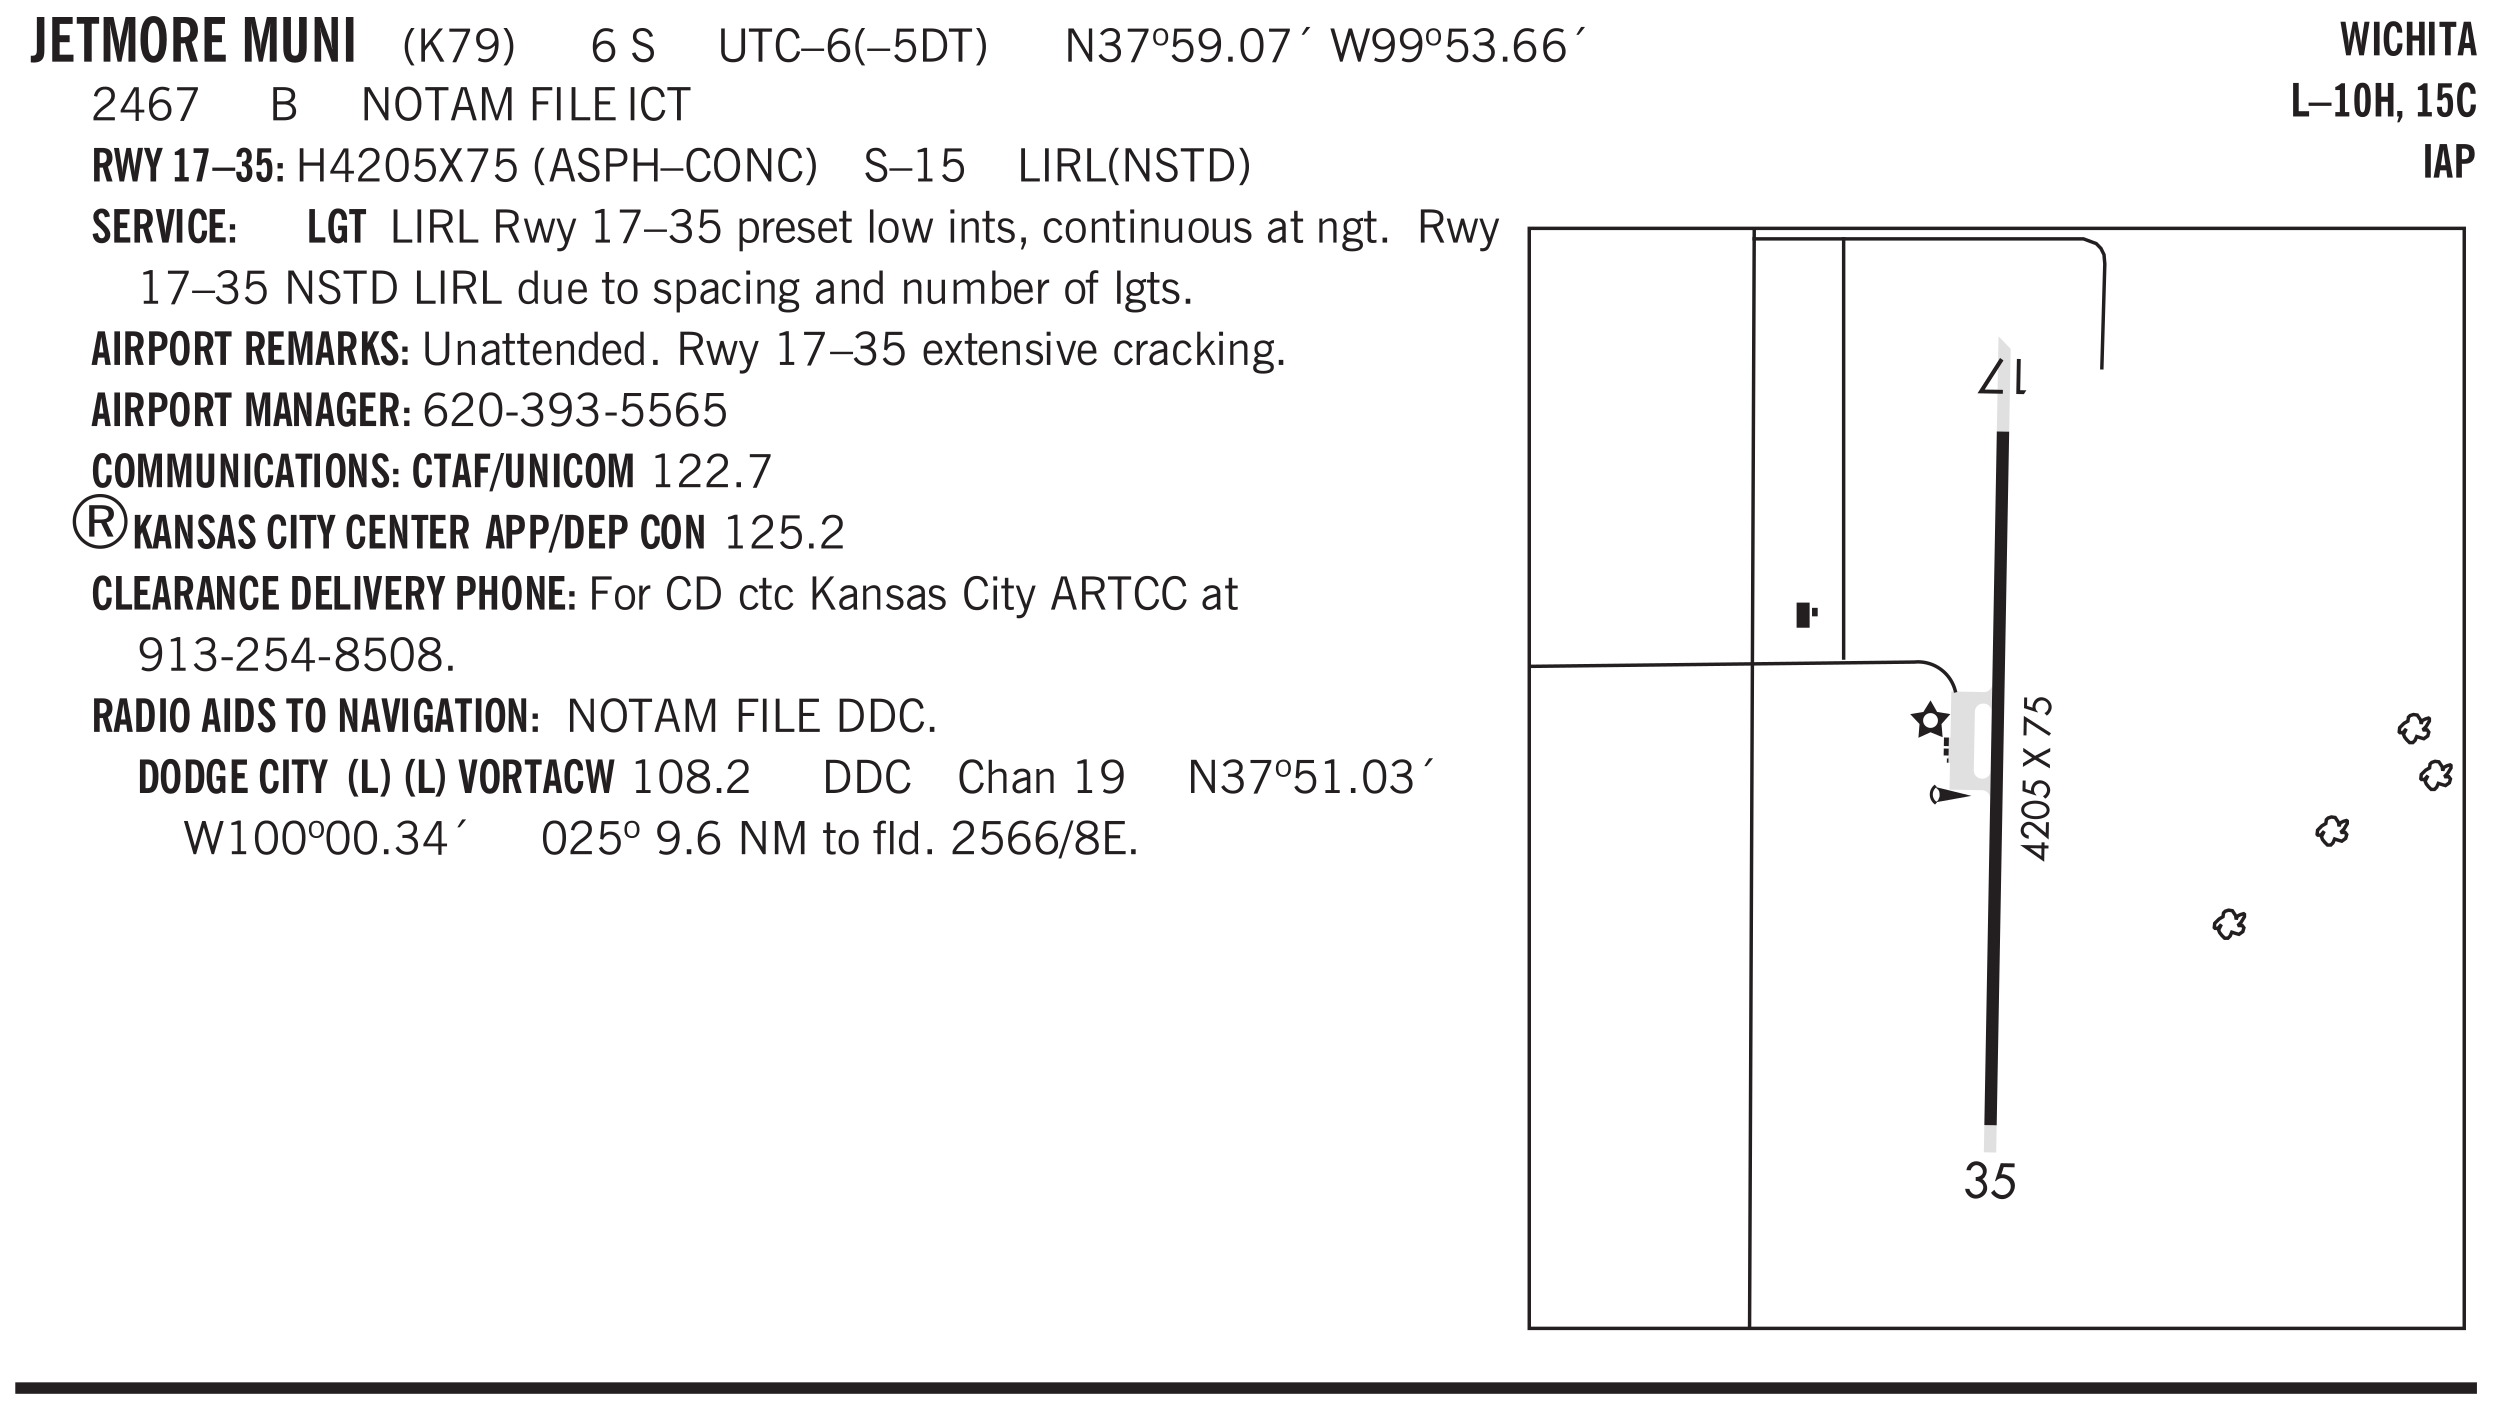 <svg xmlns="http://www.w3.org/2000/svg" xmlns:xlink="http://www.w3.org/1999/xlink" width="436" height="185pt" viewBox="0 0 327 185"><defs><symbol overflow="visible" id="aB"><path style="stroke:none" d="M.5 0v-3.14h.39v.484c.176-.188.348-.32.516-.406.164-.083.344-.126.532-.126.257 0 .457.079.593.235.145.148.219.355.219.625V0h-.422v-2.156c0-.239-.043-.406-.125-.5-.074-.102-.203-.156-.39-.156a.911.911 0 0 0-.454.124 1.548 1.548 0 0 0-.437.344V0Zm0 0"/></symbol><symbol overflow="visible" id="b"><path style="stroke:none" d="M1.875-1.64c0 .46-.031.78-.094.968a1.023 1.023 0 0 1-.281.469 1.113 1.113 0 0 1-.422.234 2.01 2.01 0 0 1-.61.078C.407.11.298.102.142.094H.094v-.875H.28c.227 0 .383-.051.469-.156.094-.102.14-.329.14-.672v-4.235h.985Zm0 0"/></symbol><symbol overflow="visible" id="d"><path style="stroke:none" d="M1.078 0v-4.969H.11v-.875h2.922v.875h-.969V0Zm0 0"/></symbol><symbol overflow="visible" id="e"><path style="stroke:none" d="M.5 0v-5.844h1.297l.656 3.078c.031.125.055.297.078.516.02.219.04.484.063.797.008-.29.02-.55.031-.781.02-.227.047-.41.078-.547l.672-3.063h1.281V0H3.75l.016-3.781a37.874 37.874 0 0 1 .063-1.25c-.024.136-.048.297-.079.484-.031.18-.078.422-.14.734L2.827 0h-.5l-.781-3.813c-.063-.312-.117-.554-.156-.734-.032-.187-.059-.348-.079-.484l.047.875c.02.21.032.336.032.375V0Zm0 0"/></symbol><symbol overflow="visible" id="f"><path style="stroke:none" d="M1.266-2.922c0 .75.054 1.305.171 1.656.125.344.313.516.563.516.258 0 .445-.172.563-.516.124-.351.187-.906.187-1.656 0-.75-.063-1.297-.188-1.64-.117-.352-.304-.532-.562-.532-.25 0-.438.18-.563.532-.117.343-.171.89-.171 1.64Zm-.985 0c0-1 .145-1.754.438-2.265.289-.52.719-.782 1.281-.782.563 0 .988.262 1.281.782.29.511.438 1.265.438 2.265 0 1-.149 1.762-.438 2.281-.293.512-.719.766-1.281.766-.563 0-.992-.254-1.281-.766C.426-1.16.28-1.92.28-2.92Zm0 0"/></symbol><symbol overflow="visible" id="g"><path style="stroke:none" d="M1.484-3.219c.032 0 .055.008.079.016h.14c.363 0 .625-.07.781-.219.157-.156.235-.406.235-.75 0-.312-.078-.535-.235-.672-.148-.144-.386-.218-.718-.218-.055 0-.137.007-.25.015h-.032ZM3.72 0h-.985l-.703-2.438a2.787 2.787 0 0 1-.203.032h-.343V0H.5v-5.844h1.297c.375 0 .656.028.844.078.187.043.351.121.5.235.175.136.316.328.421.578.102.25.157.527.157.828 0 .355-.07.664-.203.922-.137.25-.34.453-.61.61Zm0 0"/></symbol><symbol overflow="visible" id="i"><path style="stroke:none" d="M3.547-1.828c0 .68-.125 1.172-.375 1.484-.242.313-.625.469-1.156.469-.532 0-.922-.156-1.172-.469-.242-.312-.36-.804-.36-1.484v-4.016h1v4.188c0 .324.04.554.125.687.082.125.22.188.407.188.195 0 .332-.067.406-.203.082-.133.125-.375.125-.72v-4.14h1Zm0 0"/></symbol><symbol overflow="visible" id="j"><path style="stroke:none" d="M.5 0v-5.844h.89l1.141 3.11c.04.136.082.293.125.468.051.18.098.375.14.594h.032a9.442 9.442 0 0 1-.094-.672 4.31 4.31 0 0 1-.03-.515v-2.985h.843V0h-.813L1.516-3.375a3.89 3.89 0 0 1-.157-.5 7.997 7.997 0 0 1-.109-.531h-.031a5.475 5.475 0 0 1 .14 1.328V0Zm0 0"/></symbol><symbol overflow="visible" id="k"><path style="stroke:none" d="M.516 0v-5.844H1.5V0Zm0 0"/></symbol><symbol overflow="visible" id="l"><path style="stroke:none" d="M1.203.484a5.307 5.307 0 0 1-.64-1.203 3.795 3.795 0 0 1-.204-1.25c0-.426.067-.836.204-1.234.144-.406.359-.805.64-1.203h.453A5.034 5.034 0 0 0 1-3.203 3.67 3.67 0 0 0 .797-1.97c0 .438.066.856.203 1.25.145.399.363.797.656 1.203Zm0 0"/></symbol><symbol overflow="visible" id="m"><path style="stroke:none" d="M.61 0v-4.344h.484v2.297l1.828-2.297h.531l-1.36 1.672L3.642 0h-.563L1.781-2.297l-.687.844V0Zm0 0"/></symbol><symbol overflow="visible" id="n"><path style="stroke:none" d="m.828.078 1.828-4H.437v-.406h2.72v.281L1.327.078Zm0 0"/></symbol><symbol overflow="visible" id="o"><path style="stroke:none" d="M2.797-2.797c-.012-.375-.11-.672-.297-.89a.923.923 0 0 0-.734-.329c-.274 0-.5.102-.688.297-.18.188-.266.43-.266.719 0 .313.083.563.25.75.165.188.391.281.672.281.227 0 .43-.066.61-.203.187-.144.336-.351.453-.625Zm0 .656c-.156.18-.328.313-.516.407-.187.093-.39.14-.61.14-.398 0-.718-.125-.968-.375-.242-.258-.36-.61-.36-1.047 0-.406.13-.734.391-.984.27-.258.614-.39 1.032-.39.5 0 .875.171 1.125.515.257.336.39.836.39 1.5 0 .75-.164 1.352-.484 1.797-.313.437-.735.656-1.266.656C1.332.078 1.148.051.984 0a1.29 1.29 0 0 1-.421-.188L.75-.561c.113.085.234.148.36.187.132.031.273.047.421.047.383 0 .692-.16.922-.484.227-.333.344-.774.344-1.329Zm0 0"/></symbol><symbol overflow="visible" id="p"><path style="stroke:none" d="M.313.484a4.75 4.75 0 0 0 .64-1.203 3.9 3.9 0 0 0 0-2.484 4.817 4.817 0 0 0-.64-1.203h.453c.289.398.504.797.64 1.203a3.9 3.9 0 0 1 0 2.484A4.75 4.75 0 0 1 .766.484Zm0 0"/></symbol><symbol overflow="visible" id="q"><path style="stroke:none" d="M.828-1.531c.02.375.125.672.313.89.187.22.43.329.734.329a.89.89 0 0 0 .672-.282 1.02 1.02 0 0 0 .281-.734c0-.313-.086-.563-.25-.75-.168-.188-.39-.281-.672-.281a.999.999 0 0 0-.625.218c-.18.137-.328.34-.453.61Zm.016-.657c.156-.187.328-.328.515-.421.188-.094.383-.141.594-.141.406 0 .727.137.969.406.25.262.375.606.375 1.031 0 .407-.137.743-.406 1-.262.25-.606.376-1.032.376-.492 0-.867-.165-1.125-.5C.484-.781.36-1.285.36-1.954c0-.75.157-1.344.47-1.781.312-.438.734-.657 1.265-.657.176 0 .344.024.5.063.164.031.328.094.484.187l-.203.36a1.104 1.104 0 0 0-.36-.156A1.408 1.408 0 0 0 2.095-4c-.387 0-.696.168-.922.5-.219.324-.328.762-.328 1.313Zm0 0"/></symbol><symbol overflow="visible" id="s"><path style="stroke:none" d="m.203-1.094.453-.14c.082.273.219.492.406.656a.994.994 0 0 0 .657.234c.27 0 .488-.066.656-.203a.67.67 0 0 0 .25-.547.72.72 0 0 0-.078-.343.84.84 0 0 0-.219-.266c-.137-.094-.383-.203-.734-.328a7.453 7.453 0 0 1-.266-.094c-.367-.145-.625-.3-.781-.469a.98.98 0 0 1-.219-.656c0-.352.113-.633.344-.844.226-.207.535-.312.922-.312.332 0 .613.093.843.281.239.18.41.438.516.781l-.437.125a1.08 1.08 0 0 0-.344-.594.976.976 0 0 0-.625-.203c-.23 0-.418.07-.563.204-.136.124-.203.296-.203.515 0 .106.02.2.063.281.05.086.125.168.219.25.101.075.328.172.671.297.114.043.204.074.266.094.406.156.688.328.844.516.156.187.234.433.234.734 0 .355-.125.648-.375.875-.242.219-.562.328-.969.328-.386 0-.71-.098-.968-.297-.25-.195-.438-.488-.563-.875Zm0 0"/></symbol><symbol overflow="visible" id="t"><path style="stroke:none" d="M.578-4.344h.469v2.797c0 .2.004.352.016.453.019.094.05.184.093.266a.816.816 0 0 0 .375.36c.164.085.364.124.594.124.238 0 .441-.039.61-.125a.856.856 0 0 0 .374-.36.875.875 0 0 0 .079-.28c.019-.102.03-.274.03-.516v-2.719h.485v2.875c0 .5-.137.887-.406 1.157-.274.261-.664.39-1.172.39-.512 0-.898-.129-1.156-.39C.707-.57.579-.958.579-1.47Zm0 0"/></symbol><symbol overflow="visible" id="u"><path style="stroke:none" d="M1.39 0v-3.922H.126v-.422h3.031v.422H1.891V0Zm0 0"/></symbol><symbol overflow="visible" id="v"><path style="stroke:none" d="M3.469-1.297c-.106.461-.29.805-.547 1.031-.25.23-.574.344-.969.344C1.41.078.993-.113.703-.5.422-.895.281-1.453.281-2.172c0-.695.145-1.242.438-1.64.289-.395.687-.594 1.187-.594.407 0 .735.11.985.328.25.219.414.543.5.969L2.953-3c-.062-.32-.183-.566-.36-.734A.882.882 0 0 0 1.954-4c-.387 0-.683.164-.89.484-.2.313-.297.766-.297 1.36 0 .586.101 1.031.312 1.344.207.312.504.468.89.468a.973.973 0 0 0 .704-.265c.187-.188.305-.446.36-.782Zm0 0"/></symbol><symbol overflow="visible" id="w"><path style="stroke:none" d="M0-1.406v-.313h3v.313Zm0 0"/></symbol><symbol overflow="visible" id="x"><path style="stroke:none" d="M1.203.484a5.307 5.307 0 0 1-.64-1.203 3.795 3.795 0 0 1-.204-1.25c0-.426.067-.836.204-1.234.144-.406.359-.805.64-1.203h.453A5.034 5.034 0 0 0 1-3.203 3.67 3.67 0 0 0 .797-1.97c0 .438.066.856.203 1.25.145.399.363.797.656 1.203Zm0 0"/></symbol><symbol overflow="visible" id="y"><path style="stroke:none" d="M.406-.781.796-1c.126.23.27.402.438.516a.94.94 0 0 0 .563.171c.312 0 .562-.101.75-.312.187-.219.281-.508.281-.875 0-.32-.09-.578-.265-.766a.914.914 0 0 0-.704-.296c-.21 0-.39.058-.546.171a.978.978 0 0 0-.344.5L.579-2l.187-2.328h2.218v.406H1.141l-.11 1.36a1.28 1.28 0 0 1 .39-.297c.145-.063.317-.094.516-.094.395 0 .72.137.97.406.25.274.374.625.374 1.063 0 .46-.136.836-.406 1.125-.273.293-.625.437-1.063.437-.335 0-.62-.074-.859-.219a1.48 1.48 0 0 1-.547-.64Zm0 0"/></symbol><symbol overflow="visible" id="z"><path style="stroke:none" d="M1.5-3.938h-.438v3.516h.375c.333 0 .594-.02.782-.062.187-.051.347-.133.484-.25.176-.133.313-.32.406-.563.102-.25.157-.539.157-.875 0-.344-.047-.64-.141-.89a1.332 1.332 0 0 0-.422-.594 1.294 1.294 0 0 0-.469-.219 3.423 3.423 0 0 0-.734-.063ZM.578 0v-4.344H1.61c.332 0 .602.032.813.094.207.055.394.137.562.25.239.188.422.438.547.75.133.313.203.672.203 1.078 0 .719-.187 1.262-.562 1.625C2.797-.18 2.238 0 1.5 0Zm0 0"/></symbol><symbol overflow="visible" id="A"><path style="stroke:none" d="M.313.484a4.75 4.75 0 0 0 .64-1.203 3.9 3.9 0 0 0 0-2.484 4.817 4.817 0 0 0-.64-1.203h.453c.289.398.504.797.64 1.203a3.9 3.9 0 0 1 0 2.484A4.75 4.75 0 0 1 .766.484Zm0 0"/></symbol><symbol overflow="visible" id="B"><path style="stroke:none" d="M.578 0v-4.344h.688l2 3.39v-3.39h.437V0h-.36L1.032-3.844V0Zm0 0"/></symbol><symbol overflow="visible" id="C"><path style="stroke:none" d="m.203-.797.375-.25c.133.242.297.422.485.547.195.125.414.188.656.188.3 0 .535-.079.703-.235.176-.156.265-.367.265-.64 0-.301-.109-.532-.328-.688-.21-.164-.515-.25-.921-.25-.063 0-.122.008-.172.016h-.157v-.407h.313c.375 0 .656-.066.844-.203.195-.144.296-.351.296-.625a.59.59 0 0 0-.218-.484c-.149-.125-.34-.188-.578-.188-.211 0-.399.047-.563.141a1.555 1.555 0 0 0-.453.453l-.344-.25c.188-.25.39-.43.61-.547.226-.125.484-.187.765-.187.375 0 .672.101.89.297a.927.927 0 0 1 .345.75c0 .242-.059.449-.172.625a1.023 1.023 0 0 1-.485.39c.258.106.457.25.594.438.133.187.203.414.203.672 0 .398-.133.714-.39.953-.25.242-.594.36-1.032.36-.336 0-.632-.075-.89-.22a1.646 1.646 0 0 1-.64-.656Zm0 0"/></symbol><symbol overflow="visible" id="D"><path style="stroke:none" d="m.828.078 1.828-4H.437v-.406h2.72v.281L1.327.078Zm0 0"/></symbol><symbol overflow="visible" id="E"><path style="stroke:none" d="M.484-3.234c0 .28.055.5.172.656.114.148.274.219.485.219.195 0 .351-.07.468-.22.114-.155.172-.374.172-.655 0-.29-.058-.508-.172-.657-.105-.144-.261-.218-.468-.218-.22 0-.387.074-.5.218-.106.149-.157.368-.157.657Zm-.328 0c0-.364.082-.645.25-.844.176-.195.422-.297.735-.297.3 0 .539.102.718.297.176.2.266.48.266.844 0 .355-.09.632-.266.828-.18.199-.418.297-.718.297-.313 0-.559-.098-.735-.297-.168-.196-.25-.473-.25-.828Zm0 0"/></symbol><symbol overflow="visible" id="F"><path style="stroke:none" d="M2.797-2.797c-.012-.375-.11-.672-.297-.89a.923.923 0 0 0-.734-.329c-.274 0-.5.102-.688.297-.18.188-.266.43-.266.719 0 .313.083.563.25.75.165.188.391.281.672.281.227 0 .43-.066.61-.203.187-.144.336-.351.453-.625Zm0 .656c-.156.18-.328.313-.516.407-.187.093-.39.14-.61.14-.398 0-.718-.125-.968-.375-.242-.258-.36-.61-.36-1.047 0-.406.13-.734.391-.984.27-.258.614-.39 1.032-.39.5 0 .875.171 1.125.515.257.336.39.836.39 1.5 0 .75-.164 1.352-.484 1.797-.313.437-.735.656-1.266.656C1.332.078 1.148.051.984 0a1.29 1.29 0 0 1-.421-.188L.75-.561c.113.085.234.148.36.187.132.031.273.047.421.047.383 0 .692-.16.922-.484.227-.333.344-.774.344-1.329Zm0 0"/></symbol><symbol overflow="visible" id="G"><path style="stroke:none" d="M.61 0v-.656h.593V0Zm0 0"/></symbol><symbol overflow="visible" id="H"><path style="stroke:none" d="M.75-2.172c0 .617.086 1.078.266 1.39a.858.858 0 0 0 .796.47c.344 0 .598-.157.766-.47.176-.312.266-.773.266-1.39 0-.601-.09-1.062-.266-1.375-.168-.312-.422-.469-.765-.469-.344 0-.61.157-.797.47-.18.312-.266.773-.266 1.374Zm-.453 0c0-.726.129-1.281.39-1.656.258-.383.633-.578 1.125-.578.489 0 .86.195 1.11.578.258.375.39.93.39 1.656 0 .73-.132 1.29-.39 1.672-.25.387-.621.578-1.11.578C1.32.078.946-.113.688-.5c-.261-.383-.39-.941-.39-1.672Zm0 0"/></symbol><symbol overflow="visible" id="I"><path style="stroke:none" d="m1.094-3.516.625-1.03h.515l-.828 1.03Zm0 0"/></symbol><symbol overflow="visible" id="J"><path style="stroke:none" d="M1.39 0 .126-4.344h.5l.922 3.25h.031l.938-3.25h.437l.938 3.25h.03l.923-3.25h.484L4.062 0H3.75L2.734-3.516 1.72 0Zm0 0"/></symbol><symbol overflow="visible" id="K"><path style="stroke:none" d="M.297 0v-.406c.094-.219.219-.426.375-.625.156-.196.348-.395.578-.594.102-.094.27-.223.5-.39a4.37 4.37 0 0 0 .484-.391 1.86 1.86 0 0 0 .297-.406.95.95 0 0 0 .094-.407c0-.25-.074-.445-.219-.594-.148-.144-.351-.218-.61-.218a.928.928 0 0 0-.655.25c-.18.156-.297.386-.36.687L.36-3.188c.082-.394.25-.695.5-.906.25-.207.567-.312.954-.312.394 0 .707.105.937.312.227.211.344.496.344.86 0 .156-.024.296-.063.421-.031.118-.09.231-.172.344-.148.211-.453.485-.921.828a6.86 6.86 0 0 0-.235.172 5.132 5.132 0 0 0-.61.547C.939-.742.82-.57.75-.406h2.344V0Zm0 0"/></symbol><symbol overflow="visible" id="L"><path style="stroke:none" d="M2.625-4.328v2.937h.719v.36h-.719v1.11h-.422v-1.11H.25v-.297l1.75-3Zm-.422 2.937v-2.546L.72-1.392Zm0 0"/></symbol><symbol overflow="visible" id="M"><path style="stroke:none" d="M1.953-2.078h-.89v1.672h.89c.383 0 .664-.067.844-.203.187-.133.281-.344.281-.625a.741.741 0 0 0-.297-.625c-.187-.145-.465-.22-.828-.22Zm-.11-1.875h-.78v1.469h.921c.313 0 .551-.063.72-.188.163-.133.25-.328.25-.578 0-.238-.09-.414-.267-.531-.18-.114-.46-.172-.843-.172ZM.579 0v-4.344h1.188c.582 0 1.004.09 1.265.266.27.168.406.445.406.828 0 .23-.062.43-.187.594-.117.156-.29.281-.516.375.27.105.473.25.61.437.144.188.219.414.219.672 0 .387-.141.68-.422.875-.274.2-.684.297-1.235.297Zm0 0"/></symbol><symbol overflow="visible" id="N"><path style="stroke:none" d="M.766-2.172c0 .574.109 1.024.328 1.344.218.324.52.484.906.484.375 0 .672-.16.89-.484.22-.32.329-.77.329-1.344 0-.57-.11-1.02-.328-1.344C2.67-3.836 2.375-4 2-4c-.387 0-.688.164-.906.484-.219.325-.328.774-.328 1.344Zm-.485 0c0-.676.149-1.219.453-1.625.313-.406.735-.61 1.266-.61.52 0 .93.204 1.234.61.313.399.47.938.47 1.625 0 .688-.157 1.235-.47 1.64-.304.407-.714.61-1.234.61-.523 0-.938-.203-1.25-.61-.313-.405-.469-.952-.469-1.64Zm0 0"/></symbol><symbol overflow="visible" id="O"><path style="stroke:none" d="M1.11-1.75h1.374l-.656-2.266h-.062ZM.11 0l1.327-4.344h.735L3.5 0H3l-.39-1.344H1L.61 0Zm0 0"/></symbol><symbol overflow="visible" id="P"><path style="stroke:none" d="M.578 0v-4.344h.75L2.531-.672 3.75-4.344h.703V0h-.469v-3.828L2.672 0h-.313L1.047-3.828V0Zm0 0"/></symbol><symbol overflow="visible" id="Q"><path style="stroke:none" d="M.578 0v-4.344h2.547v.422H1.062v1.438h1.532v.406H1.063V0Zm0 0"/></symbol><symbol overflow="visible" id="R"><path style="stroke:none" d="M.61 0v-4.344h.484V0Zm0 0"/></symbol><symbol overflow="visible" id="S"><path style="stroke:none" d="M.61 0v-4.344h.5v3.938h1.937V0Zm0 0"/></symbol><symbol overflow="visible" id="T"><path style="stroke:none" d="M.578 0v-4.344h2.563v.422H1.062v1.438h1.47v.406h-1.47v1.672H3.25V0Zm0 0"/></symbol><symbol overflow="visible" id="ae"><path style="stroke:none" d="M.578 0v-4.344h.485v1.86h2.171v-1.86h.47V0h-.47v-2.063H1.063V0Zm0 0"/></symbol><symbol overflow="visible" id="af"><path style="stroke:none" d="m.047 0 1.328-2.313-1.203-2.03h.562l.922 1.624.875-1.625h.563L1.922-2.312 3.234 0h-.546L1.655-1.89.594 0Zm0 0"/></symbol><symbol overflow="visible" id="ag"><path style="stroke:none" d="M1.047-2.344h.734c.395 0 .676-.062.844-.187.164-.125.25-.332.25-.625 0-.281-.09-.477-.266-.594-.168-.125-.453-.188-.859-.188h-.703ZM.578 0v-4.344h1.266c.52 0 .898.102 1.14.297.25.188.375.484.375.89 0 .387-.12.688-.359.907-.242.21-.578.313-1.016.313h-.937V0Zm0 0"/></symbol><symbol overflow="visible" id="ah"><path style="stroke:none" d="M2.047-4.406v4.015h.703V0H.875v-.39h.734v-3.5l-.796.093v-.312c.164-.04.32-.086.468-.141.157-.05.29-.102.407-.156Zm0 0"/></symbol><symbol overflow="visible" id="ai"><path style="stroke:none" d="M1.797-3.938h-.734v1.563h.718c.446 0 .77-.055.969-.172.195-.125.297-.328.297-.61 0-.288-.09-.491-.266-.609-.18-.113-.508-.171-.984-.171ZM.578 0v-4.344h1.219c.601 0 1.039.094 1.312.282.282.18.422.468.422.875 0 .28-.078.515-.234.703-.149.18-.367.312-.656.406L3.656 0h-.531l-.953-1.969h-1.11V0Zm0 0"/></symbol><symbol overflow="visible" id="ar"><path style="stroke:none" d="M1 0 .125-3.14h.438l.703 2.624L2-3.14h.375l.734 2.625.704-2.625h.421L3.375 0h-.531l-.656-2.36L1.53 0Zm0 0"/></symbol><symbol overflow="visible" id="as"><path style="stroke:none" d="M1.188-.047.063-3.14H.5l.922 2.516.812-2.516h.438L1.609.047c-.148.437-.304.726-.468.875-.168.144-.391.219-.672.219-.055 0-.106-.008-.156-.016a.644.644 0 0 1-.126-.016V.703C.228.711.27.72.314.72c.039.008.082.015.124.015.208 0 .368-.058.485-.171.113-.118.203-.32.265-.61Zm0 0"/></symbol><symbol overflow="visible" id="at"><path style="stroke:none" d="M.922-.781c.125.168.25.289.375.36.133.073.289.108.469.108.257 0 .46-.101.609-.312.145-.219.219-.523.219-.922 0-.426-.074-.742-.219-.953-.148-.219-.367-.328-.656-.328a.85.85 0 0 0-.453.125c-.137.086-.25.2-.344.344ZM.5 1.14v-4.282h.328l.078.391a.975.975 0 0 1 .375-.328.96.96 0 0 1 .453-.11c.414 0 .739.141.97.422.226.282.343.688.343 1.22 0 .51-.117.905-.344 1.187-.219.273-.543.406-.969.406-.18 0-.336-.031-.468-.094a.973.973 0 0 1-.344-.297v1.485Zm0 0"/></symbol><symbol overflow="visible" id="au"><path style="stroke:none" d="M.5 0v-3.14h.438v.718c.101-.258.226-.445.375-.562a.781.781 0 0 1 .53-.188h.095l.015.438h-.062a.8.8 0 0 0-.579.25c-.156.168-.28.414-.375.734V0Zm0 0"/></symbol><symbol overflow="visible" id="av"><path style="stroke:none" d="M.688-1.86h1.53c-.011-.288-.085-.523-.218-.702a.661.661 0 0 0-.547-.266c-.23 0-.414.09-.547.265-.136.168-.21.403-.219.704Zm1.734.985.328.188c-.125.25-.293.437-.5.562-.21.117-.465.172-.766.172-.406 0-.718-.133-.937-.406C.336-.641.234-1.047.234-1.58c0-.5.102-.89.313-1.171.219-.29.52-.438.906-.438.383 0 .68.141.89.422.22.274.329.657.329 1.157v.125h-2v.109c0 .324.078.586.234.781a.77.77 0 0 0 .625.281.945.945 0 0 0 .516-.14c.156-.102.281-.242.375-.422Zm0 0"/></symbol><symbol overflow="visible" id="aw"><path style="stroke:none" d="m.11-.547.359-.265c.113.167.242.292.39.375.157.085.32.124.5.124a.698.698 0 0 0 .454-.14.479.479 0 0 0 .171-.39c0-.239-.242-.427-.718-.563-.106-.032-.188-.055-.25-.078-.262-.07-.461-.176-.594-.313a.782.782 0 0 1-.188-.531c0-.258.082-.469.25-.625.176-.156.407-.235.688-.235.238 0 .445.043.625.126.187.085.351.214.5.39l-.281.297a1.223 1.223 0 0 0-.375-.344.943.943 0 0 0-.438-.11.572.572 0 0 0-.39.126.426.426 0 0 0-.141.328c0 .063.008.125.031.188.031.054.07.101.125.14.094.063.27.133.531.203.133.032.235.059.297.078.27.094.461.211.578.344a.754.754 0 0 1 .188.531c0 .293-.106.524-.313.688-.199.168-.468.25-.812.25-.242 0-.465-.05-.672-.156a1.335 1.335 0 0 1-.516-.438Zm0 0"/></symbol><symbol overflow="visible" id="ax"><path style="stroke:none" d="M1.734-.375v.36a1.42 1.42 0 0 1-.218.046 2.314 2.314 0 0 1-.25.016c-.23 0-.407-.047-.532-.14C.617-.196.563-.353.563-.564v-2.203h-.47v-.375h.47v-1.015h.453v1.015h.718v.375h-.718V-.75c0 .18.023.293.078.344.062.054.172.078.328.078.082 0 .18-.016.297-.047Zm0 0"/></symbol><symbol overflow="visible" id="ay"><path style="stroke:none" d="M.516 0v-4.344h.453V0Zm0 0"/></symbol><symbol overflow="visible" id="az"><path style="stroke:none" d="M.64-1.578c0 .418.07.734.22.953.156.21.374.313.656.313.27 0 .476-.102.625-.313.156-.219.234-.531.234-.938 0-.414-.074-.726-.219-.937a.724.724 0 0 0-.64-.328.76.76 0 0 0-.657.328c-.148.21-.218.516-.218.922Zm-.437 0c0-.508.113-.906.344-1.188.226-.28.55-.421.969-.421.414 0 .738.14.968.421.227.282.344.68.344 1.188 0 .523-.117.922-.344 1.203-.23.281-.554.422-.968.422-.418 0-.743-.14-.97-.422-.23-.281-.343-.68-.343-1.203Zm0 0"/></symbol><symbol overflow="visible" id="aA"><path style="stroke:none" d="M.484-3.813v-.53H1v.53ZM.516 0v-3.14h.453V0Zm0 0"/></symbol><symbol overflow="visible" id="c"><path style="stroke:none" d="M.5 0v-5.844h2.672v.907H1.469v1.468H2.78v.922H1.47v1.625H3.28V0Zm0 0"/></symbol><symbol overflow="visible" id="aC"><path style="stroke:none" d="m.578.89.328-.937H.641v-.625h.593v.703L.86.906Zm0 0"/></symbol><symbol overflow="visible" id="aD"><path style="stroke:none" d="M2.672-.75c-.125.273-.29.477-.485.61-.199.124-.433.187-.703.187-.406 0-.718-.133-.937-.406C.328-.641.219-1.047.219-1.58c0-.507.11-.905.328-1.187.226-.289.539-.437.937-.437.27 0 .5.078.688.234.195.149.344.352.437.61l-.421.14a.946.946 0 0 0-.282-.437.638.638 0 0 0-.437-.172c-.262 0-.461.11-.594.328-.137.219-.203.527-.203.922 0 .418.066.734.203.953.133.21.344.313.625.313.164 0 .316-.051.453-.157a1.24 1.24 0 0 0 .36-.484Zm0 0"/></symbol><symbol overflow="visible" id="aE"><path style="stroke:none" d="M2.719-3.14V0h-.39v-.469c-.18.18-.352.309-.517.39a1.193 1.193 0 0 1-.53.126c-.262 0-.466-.07-.61-.219C.535-.328.469-.539.469-.812v-2.329H.89v2.157c0 .242.035.414.109.515.082.094.21.14.39.14a.993.993 0 0 0 .454-.108 1.95 1.95 0 0 0 .437-.36V-3.14Zm0 0"/></symbol><symbol overflow="visible" id="aF"><path style="stroke:none" d="M2.125-.828v-.86c-.523.106-.89.227-1.11.36-.218.137-.327.308-.327.516 0 .148.039.261.125.343.093.086.222.125.39.125a.994.994 0 0 0 .422-.11c.156-.081.32-.206.5-.374Zm-.016.406a1.71 1.71 0 0 1-.468.36 1.36 1.36 0 0 1-.532.109.874.874 0 0 1-.625-.234.874.874 0 0 1-.234-.625.93.93 0 0 1 .422-.797c.289-.196.773-.36 1.453-.485v-.234a.436.436 0 0 0-.172-.344.698.698 0 0 0-.453-.14.85.85 0 0 0-.453.124.976.976 0 0 0-.313.36L.36-2.531c.114-.219.266-.38.454-.485.195-.113.437-.171.718-.171.332 0 .586.085.766.25.187.156.281.382.281.671v1.75c0 .086.004.168.016.25.008.075.023.149.047.22V0h-.485Zm0 0"/></symbol><symbol overflow="visible" id="aG"><path style="stroke:none" d="M.563.313c0 .156.07.269.218.343.145.082.36.125.64.125.333 0 .583-.043.75-.125.165-.074.25-.187.25-.344 0-.156-.085-.273-.25-.343-.167-.082-.417-.125-.75-.125-.28 0-.495.043-.64.125C.633.05.562.164.562.313Zm.156-2.454c0 .243.062.43.187.563.125.125.305.187.547.187.219 0 .39-.062.516-.187.133-.125.203-.3.203-.531 0-.227-.07-.407-.203-.532a.756.756 0 0 0-.547-.203c-.219 0-.39.063-.516.188-.125.125-.187.297-.187.515ZM.656-.25a.587.587 0 0 1-.281-.172.504.504 0 0 1-.094-.312c0-.094.031-.176.094-.25.063-.082.172-.172.328-.266a.831.831 0 0 1-.297-.344 1.254 1.254 0 0 1-.094-.5c0-.344.098-.613.297-.812.207-.196.493-.297.86-.297.144 0 .273.023.39.062.125.043.239.102.344.172.113-.094.211-.16.297-.203a.732.732 0 0 1 .281-.062h.078v.406h-.093a.849.849 0 0 0-.25.031c-.055.012-.09.031-.11.063.051.086.094.18.125.28.031.095.047.204.047.329 0 .336-.105.602-.312.797-.2.2-.477.297-.829.297-.074 0-.152-.004-.234-.016a1.382 1.382 0 0 1-.234-.047.545.545 0 0 0-.203.125.209.209 0 0 0-.063.156c0 .137.195.215.594.235.133.012.238.023.312.031.477.043.801.125.97.25.175.125.265.32.265.594 0 .27-.121.476-.36.625-.242.144-.593.219-1.062.219-.43 0-.75-.063-.969-.188C.243.828.141.633.141.375.14.227.176.102.25 0c.082-.094.219-.176.406-.25Zm0 0"/></symbol><symbol overflow="visible" id="aH"><path style="stroke:none" d="M2.297-2.36a1.066 1.066 0 0 0-.36-.343.87.87 0 0 0-.453-.125c-.25 0-.449.11-.593.328-.149.21-.22.508-.22.89 0 .43.071.75.22.97.144.218.359.328.64.328a.81.81 0 0 0 .422-.11 1.05 1.05 0 0 0 .344-.36Zm.437-1.984v3.969c.008.137.024.262.047.375h-.344l-.093-.39a1.106 1.106 0 0 1-.39.343 1.152 1.152 0 0 1-.485.094c-.399 0-.703-.14-.922-.422-.211-.29-.313-.691-.313-1.203 0-.52.11-.914.329-1.188.218-.28.523-.421.921-.421.188 0 .348.039.485.109a.796.796 0 0 1 .328.297v-1.563Zm0 0"/></symbol><symbol overflow="visible" id="aI"><path style="stroke:none" d="M.484 0v-3.14h.391v.484c.176-.188.344-.32.5-.406.164-.083.344-.126.531-.126.196 0 .36.047.485.141.125.086.21.215.265.39.176-.187.348-.32.516-.405.164-.083.344-.126.531-.126.258 0 .457.079.594.235.133.148.203.355.203.625V0h-.422v-2.188c0-.218-.043-.374-.125-.468-.074-.102-.2-.156-.375-.156a.911.911 0 0 0-.453.124 1.683 1.683 0 0 0-.422.344V0h-.422v-2.172c0-.226-.043-.39-.125-.484-.074-.102-.199-.156-.375-.156a.993.993 0 0 0-.437.109 1.868 1.868 0 0 0-.438.36V0Zm0 0"/></symbol><symbol overflow="visible" id="aJ"><path style="stroke:none" d="M.922-.781c.113.156.238.277.375.36.133.073.285.108.453.108.25 0 .445-.101.594-.312.144-.219.219-.52.219-.906 0-.438-.075-.758-.22-.969a.724.724 0 0 0-.64-.328.825.825 0 0 0-.437.125c-.125.086-.243.2-.344.344ZM.453 0c.02-.156.031-.316.031-.484C.492-.648.5-.82.5-1v-3.344h.422v1.578a.952.952 0 0 1 .344-.312c.132-.07.289-.11.468-.11.407 0 .72.141.938.422.219.282.328.688.328 1.22 0 .51-.11.905-.328 1.187-.219.273-.54.406-.953.406-.18 0-.336-.031-.469-.094a.983.983 0 0 1-.36-.328L.798 0Zm0 0"/></symbol><symbol overflow="visible" id="aK"><path style="stroke:none" d="M.547 0v-2.766H.016v-.375h.53v-.437c0-.281.056-.485.173-.61.125-.132.312-.203.562-.203.051 0 .11.008.172.016.063 0 .129.012.203.031v.36c-.054-.008-.11-.02-.172-.032-.054-.007-.101-.015-.14-.015-.125 0-.219.039-.282.11-.054.062-.078.163-.078.296v.484h.657v.375H.984V0Zm0 0"/></symbol><symbol overflow="visible" id="aQ"><path style="stroke:none" d="m.047 0 1-1.656-.922-1.485h.484L1.297-2l.656-1.14h.469l-.875 1.484L2.563 0h-.5l-.766-1.328L.53 0Zm0 0"/></symbol><symbol overflow="visible" id="aR"><path style="stroke:none" d="M1.094 0 .062-3.14H.5l.875 2.687.86-2.688h.437L1.656 0Zm0 0"/></symbol><symbol overflow="visible" id="aS"><path style="stroke:none" d="M.5 0v-4.344h.422v2.813l1.406-1.61h.469L1.797-2l1.11 2h-.485L1.5-1.656l-.578.625V0Zm0 0"/></symbol><symbol overflow="visible" id="aU"><path style="stroke:none" d="M.25-1.375v-.39h1.469v.39Zm0 0"/></symbol><symbol overflow="visible" id="bb"><path style="stroke:none" d="M.61 0v-4.344h.484v2.297l1.828-2.297h.531l-1.36 1.672L3.642 0h-.563L1.781-2.297l-.687.844V0Zm0 0"/></symbol><symbol overflow="visible" id="bc"><path style="stroke:none" d="M1.734-2.11c-.343.126-.593.274-.75.438a.767.767 0 0 0-.234.563c0 .23.094.418.281.562.196.149.446.219.75.219.344 0 .614-.067.813-.203a.686.686 0 0 0 .297-.578.707.707 0 0 0-.266-.563c-.168-.144-.465-.289-.89-.437Zm.125-.39c.32-.102.547-.219.672-.344a.653.653 0 0 0 .203-.5.588.588 0 0 0-.265-.5c-.168-.125-.39-.187-.672-.187-.274 0-.492.062-.656.187a.58.58 0 0 0-.25.485c0 .187.078.355.234.5.156.136.398.257.734.359Zm-.609.203c-.262-.101-.46-.238-.594-.406a.963.963 0 0 1-.203-.61c0-.32.117-.582.36-.78.25-.208.578-.313.984-.313.426 0 .766.101 1.016.297.25.187.374.449.374.78a.94.94 0 0 1-.203.61c-.125.168-.32.305-.578.406.32.126.555.29.703.485.157.2.235.445.235.734 0 .367-.14.653-.422.86-.274.21-.649.312-1.125.312-.469 0-.84-.101-1.11-.312-.261-.22-.39-.516-.39-.891 0-.258.078-.488.234-.688.164-.207.406-.367.719-.484Zm0 0"/></symbol><symbol overflow="visible" id="bf"><path style="stroke:none" d="M.5 0v-4.344h.422v1.672c.176-.187.348-.316.515-.39a1.21 1.21 0 0 1 .547-.126c.27 0 .477.079.625.235.145.148.22.355.22.625V0h-.423v-2.156c0-.239-.043-.406-.125-.5-.086-.102-.219-.156-.406-.156-.168 0-.328.042-.484.124a1.708 1.708 0 0 0-.47.344V0Zm0 0"/></symbol><symbol overflow="visible" id="bg"><path style="stroke:none" d="M1.719-4.406.109.562H-.25l1.61-4.968Zm0 0"/></symbol><symbol overflow="visible" id="U"><path style="stroke:none" d="M1.11-2.422c.019.012.038.016.062.016h.11c.269 0 .46-.051.577-.156.114-.114.172-.301.172-.563 0-.238-.058-.41-.172-.516-.105-.101-.28-.156-.53-.156-.044 0-.11.008-.204.016h-.016ZM2.796 0h-.75l-.531-1.828a.535.535 0 0 1-.141.016h-.266V0H.375v-4.39h.969c.281 0 .488.023.625.062.144.031.273.09.39.172.133.105.239.25.313.437.07.188.11.399.11.625 0 .262-.055.492-.157.688-.094.199-.242.355-.438.469Zm0 0"/></symbol><symbol overflow="visible" id="V"><path style="stroke:none" d="M.828 0 .094-4.39H.75l.375 2.421c.008.074.02.184.031.328.008.137.02.32.032.547.007-.226.019-.414.03-.562.02-.157.036-.27.048-.344l.453-2.39h.578l.422 2.468c.02.125.035.258.047.39.02.137.03.282.03.438 0-.144.005-.289.017-.437.007-.145.023-.285.046-.422l.375-2.438h.657L3.156 0h-.61l-.468-2.469a19.254 19.254 0 0 1-.062-.469 3.15 3.15 0 0 1-.032-.468c-.023.25-.043.449-.062.594-.012.148-.024.25-.031.312L1.42 0Zm0 0"/></symbol><symbol overflow="visible" id="W"><path style="stroke:none" d="M.797 0v-1.813l-.86-2.578h.735l.406 1.375c.02.063.035.149.047.25.02.106.035.227.047.36a5.12 5.12 0 0 1 .031-.375c.02-.102.04-.188.063-.25l.406-1.36h.734l-.875 2.579V0Zm0 0"/></symbol><symbol overflow="visible" id="Y"><path style="stroke:none" d="M1.64-.578h.563V0H.375v-.578h.594v-2.875H.375v-.406a1.38 1.38 0 0 0 .39-.188c.126-.082.255-.18.391-.297h.485Zm0 0"/></symbol><symbol overflow="visible" id="Z"><path style="stroke:none" d="m.547 0 .89-3.734H.188v-.61h1.97v.375L1.265 0Zm0 0"/></symbol><symbol overflow="visible" id="aa"><path style="stroke:none" d="M0-1.39v-.423h3v.422Zm0 0"/></symbol><symbol overflow="visible" id="ab"><path style="stroke:none" d="M.25-1.266h.656v.047c0 .23.031.407.094.532.07.117.172.171.297.171s.21-.05.266-.156c.062-.113.093-.289.093-.531 0-.29-.047-.492-.14-.61-.094-.125-.25-.187-.47-.187H1v-.594h.016c.218 0 .375-.05.468-.156.094-.113.141-.29.141-.531 0-.176-.031-.313-.094-.406a.269.269 0 0 0-.25-.141c-.117 0-.199.047-.25.14-.054.094-.078.247-.078.454v.015H.281c.008-.383.098-.68.266-.89.164-.207.41-.313.734-.313.313 0 .555.106.735.313.175.199.265.48.265.843 0 .23-.043.422-.125.579-.086.156-.215.289-.39.39.207.106.359.25.453.438.094.18.14.414.14.703 0 .375-.101.68-.296.906-.188.219-.454.328-.797.328C.93.078.676-.032.5-.25.332-.469.25-.785.25-1.203Zm0 0"/></symbol><symbol overflow="visible" id="ac"><path style="stroke:none" d="M.234-1.266h.657v.047c0 .23.03.407.093.532.07.117.172.171.297.171.133 0 .227-.066.282-.203.062-.133.093-.394.093-.781 0-.395-.031-.656-.093-.781-.055-.133-.149-.203-.282-.203a.296.296 0 0 0-.218.093.592.592 0 0 0-.141.266H.297l.078-2.219h1.813l-.016.563H.969l-.047.969c.101-.083.203-.145.297-.188a.732.732 0 0 1 .281-.063c.29 0 .504.126.64.376.133.242.204.62.204 1.14 0 .563-.09.977-.266 1.234-.168.262-.445.391-.828.391-.336 0-.59-.11-.766-.328-.168-.219-.25-.535-.25-.953Zm0 0"/></symbol><symbol overflow="visible" id="ad"><path style="stroke:none" d="M.375-1.703v-.703h.688v.703ZM.375 0v-.719h.688V0Zm0 0"/></symbol><symbol overflow="visible" id="aj"><path style="stroke:none" d="m.188-1.14.687-.11c.04.23.098.402.172.516a.393.393 0 0 0 .328.156c.125 0 .223-.04.297-.125a.427.427 0 0 0 .125-.313c0-.238-.262-.593-.781-1.062-.086-.07-.149-.125-.188-.156a1.597 1.597 0 0 1-.406-.532 1.392 1.392 0 0 1-.14-.609c0-.313.1-.566.312-.766.207-.207.469-.312.781-.312.3 0 .54.09.719.266.187.18.3.437.344.78l-.657.095a.848.848 0 0 0-.156-.391.302.302 0 0 0-.266-.14.353.353 0 0 0-.28.124c-.075.074-.11.18-.11.313 0 .117.031.23.094.344.07.105.218.257.437.453l.14.14c.57.524.86.992.86 1.406 0 .336-.11.61-.328.829-.211.21-.477.312-.797.312-.336 0-.605-.101-.813-.312-.21-.22-.335-.52-.375-.907Zm0 0"/></symbol><symbol overflow="visible" id="ak"><path style="stroke:none" d="M.375 0v-4.39h2v.687H1.109v1.094h.97v.703h-.97v1.218h1.36V0Zm0 0"/></symbol><symbol overflow="visible" id="al"><path style="stroke:none" d="m.906 0-.86-4.39h.72l.437 2.374c.02.125.04.282.063.47.02.187.03.39.03.609a5.83 5.83 0 0 1 .048-.594c.02-.176.039-.336.062-.485l.438-2.375h.687L1.703 0Zm0 0"/></symbol><symbol overflow="visible" id="am"><path style="stroke:none" d="M.39 0v-4.39h.735V0Zm0 0"/></symbol><symbol overflow="visible" id="an"><path style="stroke:none" d="M1.984-2.969c0-.281-.043-.492-.125-.64-.086-.145-.203-.22-.359-.22-.188 0-.328.138-.422.407-.094.262-.14.672-.14 1.235 0 .562.046.98.14 1.25.094.261.238.39.438.39.164 0 .289-.078.375-.234.082-.156.125-.395.125-.719v-.063h.671v.063c0 .492-.109.883-.328 1.172-.21.281-.496.422-.859.422-.43 0-.75-.192-.969-.578C.321-.867.22-1.438.22-2.188S.32-3.503.53-3.89c.219-.382.54-.578.969-.578.363 0 .645.133.844.39.207.263.312.634.312 1.11Zm0 0"/></symbol><symbol overflow="visible" id="ao"><path style="stroke:none" d="M.375 0v-4.39h.734v3.702h1.36V0Zm0 0"/></symbol><symbol overflow="visible" id="ap"><path style="stroke:none" d="m2.328 0-.094-.234A.926.926 0 0 1 1.922 0 .885.885 0 0 1 1.5.094c-.43 0-.75-.192-.969-.578C.321-.867.22-1.438.22-2.188S.32-3.503.53-3.89c.219-.382.54-.578.969-.578.363 0 .648.133.86.39.206.263.312.622.312 1.079v.031h-.688c0-.281-.043-.492-.125-.64-.086-.145-.203-.22-.359-.22-.188 0-.328.138-.422.407-.094.262-.14.672-.14 1.235 0 .574.046.992.14 1.25.102.261.258.39.469.39a.348.348 0 0 0 .312-.172c.082-.113.125-.273.125-.484v-.422H1.5v-.594h1.172V0Zm0 0"/></symbol><symbol overflow="visible" id="aq"><path style="stroke:none" d="M.813 0v-3.719H.078v-.672h2.203v.672h-.734V0Zm0 0"/></symbol><symbol overflow="visible" id="aL"><path style="stroke:none" d="M1.016-1.625h.593l-.296-2.047ZM.046 0 .86-4.39h.922L2.563 0h-.72L1.72-.953H.906L.766 0Zm0 0"/></symbol><symbol overflow="visible" id="aM"><path style="stroke:none" d="M1.11-2.422c.019.012.038.016.062.016h.125c.27 0 .46-.051.578-.156.113-.114.172-.301.172-.563 0-.227-.059-.395-.172-.5-.105-.113-.277-.172-.516-.172a.644.644 0 0 0-.125.016H1.11ZM.374 0v-4.39h.969c.52 0 .89.105 1.11.312.218.2.327.531.327 1 0 .418-.117.734-.344.953-.218.21-.539.313-.953.313H1.11V0Zm0 0"/></symbol><symbol overflow="visible" id="aN"><path style="stroke:none" d="M.938-2.188c0 .563.046.977.14 1.235.094.262.234.39.422.39.188 0 .328-.128.422-.39.094-.258.14-.672.14-1.235 0-.562-.046-.972-.14-1.234-.094-.27-.234-.406-.422-.406-.188 0-.328.137-.422.406-.094.262-.14.672-.14 1.235Zm-.72 0c0-.75.102-1.316.313-1.703.219-.382.54-.578.969-.578.426 0 .75.196.969.578.219.387.328.954.328 1.704s-.11 1.32-.328 1.703c-.219.386-.543.578-.969.578-.43 0-.75-.192-.969-.578C.321-.867.22-1.438.22-2.188Zm0 0"/></symbol><symbol overflow="visible" id="aO"><path style="stroke:none" d="M.375 0v-4.39h.969l.5 2.312c.02.094.035.226.047.39.02.168.039.368.062.594 0-.218.004-.41.016-.578.02-.176.039-.312.062-.406l.5-2.313H3.5V0h-.688l.016-2.828v-.297c.008-.156.024-.375.047-.656-.023.105-.047.226-.078.36-.024.136-.055.323-.094.562L2.125 0h-.39l-.579-2.86a13.642 13.642 0 0 0-.11-.562c-.023-.133-.042-.254-.062-.36.02.282.032.5.032.657.007.156.015.258.015.297L1.047 0Zm0 0"/></symbol><symbol overflow="visible" id="aP"><path style="stroke:none" d="M.375 0v-4.39h.734v1.5l.797-1.5h.75l-.844 1.577L2.75 0H2l-.672-2.14-.219.406V0Zm0 0"/></symbol><symbol overflow="visible" id="aT"><path style="stroke:none" d="M.375 0v-4.39h.672l.844 2.343c.039.094.078.211.109.344.031.137.063.289.094.453h.031c-.031-.188-.059-.352-.078-.5a2.627 2.627 0 0 1-.031-.39v-2.25h.64V0h-.61l-.905-2.531a2.346 2.346 0 0 1-.125-.375 5.311 5.311 0 0 1-.079-.39H.922c.031.155.05.32.062.483.02.157.032.325.032.5V0Zm0 0"/></symbol><symbol overflow="visible" id="aV"><path style="stroke:none" d="M2.656-1.375c0 .512-.094.887-.281 1.125-.18.23-.465.344-.86.344C1.118.094.829-.02.642-.25.453-.488.359-.863.359-1.375v-3.016h.75v3.157c0 .242.032.406.094.5.063.093.16.14.297.14.156 0 .258-.047.313-.14.062-.102.093-.286.093-.547v-3.11h.75Zm0 0"/></symbol><symbol overflow="visible" id="aW"><path style="stroke:none" d="M.375 0v-4.39h2v.687H1.109v1.094h.97v.703h-.97V0Zm0 0"/></symbol><symbol overflow="visible" id="aX"><path style="stroke:none" d="M.281.547H-.14L1.391-4.47h.421Zm0 0"/></symbol><symbol overflow="visible" id="aZ"><path style="stroke:none" d="M1.11-.64h.187c.144 0 .254-.008.328-.032a.387.387 0 0 0 .188-.14c.082-.114.14-.282.171-.5a5.38 5.38 0 0 0 .063-.891 5.14 5.14 0 0 0-.063-.875 1.15 1.15 0 0 0-.171-.5.322.322 0 0 0-.188-.125.884.884 0 0 0-.328-.047h-.188ZM.374 0v-4.39h.906c.29 0 .52.038.688.109a.997.997 0 0 1 .422.312c.144.188.25.422.312.703a4.9 4.9 0 0 1 .094 1.063c0 .45-.04.812-.11 1.094a1.77 1.77 0 0 1-.296.687.945.945 0 0 1-.422.328C1.8-.03 1.57 0 1.28 0Zm0 0"/></symbol><symbol overflow="visible" id="ba"><path style="stroke:none" d="M.375 0v-4.39h.734v1.796h.86V-4.39h.734V0H1.97v-1.922h-.86V0Zm0 0"/></symbol><symbol overflow="visible" id="bd"><path style="stroke:none" d="M1.61.469H1.03A4.58 4.58 0 0 1 .344-2a4.58 4.58 0 0 1 .688-2.469h.577a5.004 5.004 0 0 0-.53 1.219A4.393 4.393 0 0 0 .905-2c0 .438.055.86.172 1.266.113.398.29.796.531 1.203Zm0 0"/></symbol><symbol overflow="visible" id="be"><path style="stroke:none" d="M.125.469C.363.063.539-.336.656-.734a4.69 4.69 0 0 0 0-2.516 5.325 5.325 0 0 0-.531-1.219h.578c.227.375.399.766.516 1.172.113.406.172.84.172 1.297a4.9 4.9 0 0 1-.172 1.297C1.102-.297.929.094.703.469Zm0 0"/></symbol><symbol overflow="visible" id="bj"><path style="stroke:none" d="M.922-2.172c0 .637.023 1.07.078 1.297.05.219.148.328.297.328.133 0 .226-.11.281-.328.063-.227.094-.66.094-1.297 0-.633-.031-1.062-.094-1.281-.055-.227-.148-.344-.281-.344-.149 0-.246.117-.297.344-.055.219-.078.648-.078 1.281Zm-.703 0c0-.82.078-1.398.234-1.734.164-.344.445-.516.844-.516.383 0 .66.172.828.516.164.344.25.922.25 1.734 0 .813-.086 1.39-.25 1.735-.168.343-.445.515-.828.515-.399 0-.68-.172-.844-.515C.297-.781.22-1.36.22-2.173Zm0 0"/></symbol><symbol overflow="visible" id="bk"><path style="stroke:none" d="M.313 0v-.719h.671v.766l-.39.719H.313L.546 0Zm0 0"/></symbol><symbol overflow="visible" id="aY"><path style="stroke:none" d="M4.125-5.203h-.703v1.422h.734c.395 0 .676-.051.844-.156.176-.114.266-.29.266-.532 0-.258-.09-.445-.266-.562-.18-.114-.469-.172-.875-.172Zm.14-.453c.57 0 1 .093 1.282.281.281.188.422.477.422.86 0 .28-.09.523-.266.718a1.12 1.12 0 0 1-.687.375l.906 1.875h-.766l-.86-1.781h-.874v1.781h-.688v-4.11Zm3.063 2.14c0-.437-.078-.847-.234-1.234A3.113 3.113 0 0 0 5.39-6.453a3.126 3.126 0 0 0-1.235-.25c-.43 0-.828.078-1.203.234A3.209 3.209 0 0 0 1.25-4.75c-.156.387-.234.79-.234 1.203 0 .418.078.82.234 1.203.156.375.383.719.688 1.031.3.293.64.524 1.015.688.383.156.785.234 1.203.234.426 0 .832-.078 1.219-.234a3.1 3.1 0 0 0 1.031-.688 3.052 3.052 0 0 0 .922-2.203ZM4.156-7.125c.489 0 .953.09 1.39.266.438.18.829.445 1.173.796.332.325.586.704.765 1.141.176.438.266.899.266 1.375 0 .5-.09.965-.266 1.39a3.38 3.38 0 0 1-.78 1.141c-.356.344-.75.61-1.188.797-.438.18-.891.266-1.36.266-.468 0-.922-.086-1.36-.266a3.898 3.898 0 0 1-1.171-.797 3.825 3.825 0 0 1-.781-1.156 3.576 3.576 0 0 1-.266-1.375c0-.476.094-.937.281-1.375.188-.437.454-.828.797-1.172.332-.343.711-.597 1.14-.765a3.528 3.528 0 0 1 1.36-.266Zm0 0"/></symbol><clipPath id="bh"><path d="M0 180.602h321.984V183H0Zm0 0"/></clipPath><clipPath id="bi"><path d="M296.547 2.77h25.437v24.238h-25.437Zm0 0"/></clipPath><clipPath id="bl"><path d="M195.988 27.727h125.996v148.316H195.988Zm0 0"/></clipPath><clipPath id="bm"><path d="M195.988 27.008h125.996v149.035H195.988Zm0 0"/></clipPath><clipPath id="a"><path d="M0 0h325v185H0z"/></clipPath><clipPath id="bn"><path d="M0 0h325v185H0z"/></clipPath><g id="bo" clip-path="url(#a)"><use xlink:href="#b" x="1.932" y="8.07" style="fill:#231f20;fill-opacity:1"/><use xlink:href="#c" x="4.332" y="8.07" style="fill:#231f20;fill-opacity:1"/><use xlink:href="#d" x="7.932" y="8.07" style="fill:#231f20;fill-opacity:1"/><use xlink:href="#e" x="11.052" y="8.07" style="fill:#231f20;fill-opacity:1"/><use xlink:href="#f" x="16.091" y="8.07" style="fill:#231f20;fill-opacity:1"/><use xlink:href="#g" x="20.171" y="8.07" style="fill:#231f20;fill-opacity:1"/><use xlink:href="#c" x="24.251" y="8.07" style="fill:#231f20;fill-opacity:1"/><use xlink:href="#h" x="27.611" y="8.07" style="fill:#231f20;fill-opacity:1"/><use xlink:href="#e" x="29.531" y="8.07" style="fill:#231f20;fill-opacity:1"/><use xlink:href="#i" x="34.57" y="8.07" style="fill:#231f20;fill-opacity:1"/><use xlink:href="#j" x="38.65" y="8.07" style="fill:#231f20;fill-opacity:1"/><use xlink:href="#k" x="42.73" y="8.07" style="fill:#231f20;fill-opacity:1"/><use xlink:href="#l" x="50.577" y="8.07" style="fill:#231f20;fill-opacity:1"/><use xlink:href="#m" x="52.497" y="8.07" style="fill:#231f20;fill-opacity:1"/><use xlink:href="#n" x="56.337" y="8.07" style="fill:#231f20;fill-opacity:1"/><use xlink:href="#o" x="59.936" y="8.07" style="fill:#231f20;fill-opacity:1"/><use xlink:href="#p" x="63.536" y="8.07" style="fill:#231f20;fill-opacity:1"/><use xlink:href="#h" x="65.466" y="8.07" style="fill:#231f20;fill-opacity:1"/><use xlink:href="#q" x="75.181" y="8.07" style="fill:#231f20;fill-opacity:1"/><use xlink:href="#r" x="78.781" y="8.07" style="fill:#231f20;fill-opacity:1"/><g style="fill:#231f20;fill-opacity:1"><use xlink:href="#s" x="80.461" y="8.07"/><use xlink:href="#r" x="83.821" y="8.07"/></g><use xlink:href="#t" x="91.753" y="8.07" style="fill:#231f20;fill-opacity:1"/><use xlink:href="#u" x="95.833" y="8.07" style="fill:#231f20;fill-opacity:1"/><use xlink:href="#v" x="99.193" y="8.07" style="fill:#231f20;fill-opacity:1"/><use xlink:href="#w" x="102.793" y="8.07" style="fill:#231f20;fill-opacity:1"/><use xlink:href="#q" x="105.912" y="8.07" style="fill:#231f20;fill-opacity:1"/><use xlink:href="#x" x="109.513" y="8.07" style="fill:#231f20;fill-opacity:1"/><use xlink:href="#w" x="111.433" y="8.07" style="fill:#231f20;fill-opacity:1"/><use xlink:href="#y" x="114.552" y="8.07" style="fill:#231f20;fill-opacity:1"/><use xlink:href="#z" x="118.152" y="8.07" style="fill:#231f20;fill-opacity:1"/><use xlink:href="#u" x="121.992" y="8.07" style="fill:#231f20;fill-opacity:1"/><use xlink:href="#A" x="125.352" y="8.07" style="fill:#231f20;fill-opacity:1"/><use xlink:href="#h" x="127.442" y="8.07" style="fill:#231f20;fill-opacity:1"/><use xlink:href="#B" x="137.157" y="8.07" style="fill:#231f20;fill-opacity:1"/><use xlink:href="#C" x="141.477" y="8.07" style="fill:#231f20;fill-opacity:1"/><use xlink:href="#D" x="145.076" y="8.07" style="fill:#231f20;fill-opacity:1"/><use xlink:href="#E" x="148.676" y="8.07" style="fill:#231f20;fill-opacity:1"/><use xlink:href="#y" x="150.836" y="8.07" style="fill:#231f20;fill-opacity:1"/><use xlink:href="#F" x="154.436" y="8.07" style="fill:#231f20;fill-opacity:1"/><use xlink:href="#G" x="158.036" y="8.07" style="fill:#231f20;fill-opacity:1"/><use xlink:href="#H" x="159.956" y="8.07" style="fill:#231f20;fill-opacity:1"/><use xlink:href="#D" x="163.556" y="8.07" style="fill:#231f20;fill-opacity:1"/><use xlink:href="#I" x="167.156" y="8.07" style="fill:#231f20;fill-opacity:1"/><use xlink:href="#h" x="170.169" y="8.07" style="fill:#231f20;fill-opacity:1"/><use xlink:href="#J" x="171.888" y="8.07" style="fill:#231f20;fill-opacity:1"/><use xlink:href="#F" x="177.168" y="8.07" style="fill:#231f20;fill-opacity:1"/><use xlink:href="#F" x="180.767" y="8.07" style="fill:#231f20;fill-opacity:1"/><use xlink:href="#E" x="184.367" y="8.07" style="fill:#231f20;fill-opacity:1"/><use xlink:href="#y" x="186.767" y="8.07" style="fill:#231f20;fill-opacity:1"/><use xlink:href="#C" x="190.367" y="8.07" style="fill:#231f20;fill-opacity:1"/><use xlink:href="#G" x="193.966" y="8.07" style="fill:#231f20;fill-opacity:1"/><use xlink:href="#q" x="195.647" y="8.07" style="fill:#231f20;fill-opacity:1"/><use xlink:href="#q" x="199.487" y="8.07" style="fill:#231f20;fill-opacity:1"/><use xlink:href="#I" x="203.087" y="8.07" style="fill:#231f20;fill-opacity:1"/><use xlink:href="#K" x="9.93" y="15.738" style="fill:#231f20;fill-opacity:1"/><use xlink:href="#L" x="13.53" y="15.738" style="fill:#231f20;fill-opacity:1"/><use xlink:href="#q" x="17.13" y="15.738" style="fill:#231f20;fill-opacity:1"/><use xlink:href="#D" x="20.729" y="15.738" style="fill:#231f20;fill-opacity:1"/><use xlink:href="#r" x="24.329" y="15.738" style="fill:#231f20;fill-opacity:1"/><use xlink:href="#M" x="33.168" y="15.738" style="fill:#231f20;fill-opacity:1"/><use xlink:href="#r" x="41.502" y="15.738" style="fill:#231f20;fill-opacity:1"/><use xlink:href="#r" x="43.422" y="15.738" style="fill:#231f20;fill-opacity:1"/><use xlink:href="#B" x="45.102" y="15.738" style="fill:#231f20;fill-opacity:1"/><use xlink:href="#N" x="49.422" y="15.738" style="fill:#231f20;fill-opacity:1"/><use xlink:href="#u" x="53.501" y="15.738" style="fill:#231f20;fill-opacity:1"/><use xlink:href="#O" x="56.861" y="15.738" style="fill:#231f20;fill-opacity:1"/><use xlink:href="#P" x="60.461" y="15.738" style="fill:#231f20;fill-opacity:1"/><use xlink:href="#Q" x="67.116" y="15.738" style="fill:#231f20;fill-opacity:1"/><use xlink:href="#R" x="70.236" y="15.738" style="fill:#231f20;fill-opacity:1"/><use xlink:href="#S" x="72.156" y="15.738" style="fill:#231f20;fill-opacity:1"/><use xlink:href="#T" x="75.275" y="15.738" style="fill:#231f20;fill-opacity:1"/><use xlink:href="#R" x="79.884" y="15.738" style="fill:#231f20;fill-opacity:1"/><use xlink:href="#v" x="81.564" y="15.738" style="fill:#231f20;fill-opacity:1"/><use xlink:href="#u" x="85.164" y="15.738" style="fill:#231f20;fill-opacity:1"/><use xlink:href="#U" x="9.93" y="23.736" style="fill:#231f20;fill-opacity:1"/><use xlink:href="#V" x="12.81" y="23.736" style="fill:#231f20;fill-opacity:1"/><use xlink:href="#W" x="16.89" y="23.736" style="fill:#231f20;fill-opacity:1"/><use xlink:href="#X" x="19.289" y="23.736" style="fill:#231f20;fill-opacity:1"/><use xlink:href="#Y" x="20.489" y="23.736" style="fill:#231f20;fill-opacity:1"/><use xlink:href="#Z" x="23.129" y="23.736" style="fill:#231f20;fill-opacity:1"/><use xlink:href="#aa" x="25.769" y="23.736" style="fill:#231f20;fill-opacity:1"/><use xlink:href="#ab" x="28.649" y="23.736" style="fill:#231f20;fill-opacity:1"/><use xlink:href="#ac" x="31.289" y="23.736" style="fill:#231f20;fill-opacity:1"/><use xlink:href="#ad" x="33.928" y="23.736" style="fill:#231f20;fill-opacity:1"/><use xlink:href="#X" x="35.368" y="23.736" style="fill:#231f20;fill-opacity:1"/><use xlink:href="#ae" x="36.63" y="23.736" style="fill:#231f20;fill-opacity:1"/><use xlink:href="#L" x="40.95" y="23.736" style="fill:#231f20;fill-opacity:1"/><use xlink:href="#K" x="44.549" y="23.736" style="fill:#231f20;fill-opacity:1"/><use xlink:href="#H" x="48.149" y="23.736" style="fill:#231f20;fill-opacity:1"/><use xlink:href="#y" x="51.749" y="23.736" style="fill:#231f20;fill-opacity:1"/><use xlink:href="#af" x="55.349" y="23.736" style="fill:#231f20;fill-opacity:1"/><use xlink:href="#D" x="58.709" y="23.736" style="fill:#231f20;fill-opacity:1"/><use xlink:href="#y" x="62.309" y="23.736" style="fill:#231f20;fill-opacity:1"/><use xlink:href="#r" x="65.909" y="23.736" style="fill:#231f20;fill-opacity:1"/><use xlink:href="#x" x="67.588" y="23.736" style="fill:#231f20;fill-opacity:1"/><use xlink:href="#O" x="69.749" y="23.736" style="fill:#231f20;fill-opacity:1"/><g style="fill:#231f20;fill-opacity:1"><use xlink:href="#s" x="73.348" y="23.736"/><use xlink:href="#ag" x="76.708" y="23.736"/></g><use xlink:href="#ae" x="80.308" y="23.736" style="fill:#231f20;fill-opacity:1"/><use xlink:href="#w" x="84.388" y="23.736" style="fill:#231f20;fill-opacity:1"/><use xlink:href="#v" x="87.508" y="23.736" style="fill:#231f20;fill-opacity:1"/><use xlink:href="#N" x="91.107" y="23.736" style="fill:#231f20;fill-opacity:1"/><use xlink:href="#B" x="95.187" y="23.736" style="fill:#231f20;fill-opacity:1"/><use xlink:href="#v" x="99.507" y="23.736" style="fill:#231f20;fill-opacity:1"/><use xlink:href="#A" x="103.107" y="23.736" style="fill:#231f20;fill-opacity:1"/><g style="fill:#231f20;fill-opacity:1"><use xlink:href="#s" x="110.976" y="23.736"/><use xlink:href="#w" x="114.336" y="23.736"/></g><use xlink:href="#ah" x="117.216" y="23.736" style="fill:#231f20;fill-opacity:1"/><use xlink:href="#y" x="120.815" y="23.736" style="fill:#231f20;fill-opacity:1"/><use xlink:href="#r" x="129.042" y="23.736" style="fill:#231f20;fill-opacity:1"/><use xlink:href="#S" x="130.962" y="23.736" style="fill:#231f20;fill-opacity:1"/><use xlink:href="#R" x="134.082" y="23.736" style="fill:#231f20;fill-opacity:1"/><use xlink:href="#ai" x="135.762" y="23.736" style="fill:#231f20;fill-opacity:1"/><use xlink:href="#S" x="139.601" y="23.736" style="fill:#231f20;fill-opacity:1"/><use xlink:href="#x" x="142.721" y="23.736" style="fill:#231f20;fill-opacity:1"/><use xlink:href="#B" x="144.641" y="23.736" style="fill:#231f20;fill-opacity:1"/><g style="fill:#231f20;fill-opacity:1"><use xlink:href="#s" x="148.961" y="23.736"/><use xlink:href="#u" x="152.321" y="23.736"/></g><use xlink:href="#z" x="155.681" y="23.736" style="fill:#231f20;fill-opacity:1"/><use xlink:href="#A" x="159.761" y="23.736" style="fill:#231f20;fill-opacity:1"/><use xlink:href="#aj" x="9.93" y="31.734" style="fill:#231f20;fill-opacity:1"/><use xlink:href="#ak" x="12.57" y="31.734" style="fill:#231f20;fill-opacity:1"/><use xlink:href="#U" x="15.21" y="31.734" style="fill:#231f20;fill-opacity:1"/><use xlink:href="#al" x="18.329" y="31.734" style="fill:#231f20;fill-opacity:1"/><use xlink:href="#am" x="20.729" y="31.734" style="fill:#231f20;fill-opacity:1"/><use xlink:href="#an" x="22.409" y="31.734" style="fill:#231f20;fill-opacity:1"/><use xlink:href="#ak" x="25.049" y="31.734" style="fill:#231f20;fill-opacity:1"/><use xlink:href="#ad" x="27.689" y="31.734" style="fill:#231f20;fill-opacity:1"/><use xlink:href="#X" x="29.129" y="31.734" style="fill:#231f20;fill-opacity:1"/><use xlink:href="#r" x="30.432" y="31.734" style="fill:#231f20;fill-opacity:1"/><use xlink:href="#ao" x="38.082" y="31.734" style="fill:#231f20;fill-opacity:1"/><use xlink:href="#ap" x="40.722" y="31.734" style="fill:#231f20;fill-opacity:1"/><use xlink:href="#aq" x="43.602" y="31.734" style="fill:#231f20;fill-opacity:1"/><use xlink:href="#r" x="47.196" y="31.734" style="fill:#231f20;fill-opacity:1"/><use xlink:href="#S" x="48.876" y="31.734" style="fill:#231f20;fill-opacity:1"/><use xlink:href="#R" x="51.996" y="31.734" style="fill:#231f20;fill-opacity:1"/><use xlink:href="#ai" x="53.676" y="31.734" style="fill:#231f20;fill-opacity:1"/><use xlink:href="#S" x="57.515" y="31.734" style="fill:#231f20;fill-opacity:1"/><use xlink:href="#r" x="60.635" y="31.734" style="fill:#231f20;fill-opacity:1"/><use xlink:href="#ai" x="62.315" y="31.734" style="fill:#231f20;fill-opacity:1"/><use xlink:href="#ar" x="66.395" y="31.734" style="fill:#231f20;fill-opacity:1"/><use xlink:href="#as" x="70.715" y="31.734" style="fill:#231f20;fill-opacity:1"/><use xlink:href="#r" x="73.355" y="31.734" style="fill:#231f20;fill-opacity:1"/><use xlink:href="#ah" x="75.034" y="31.734" style="fill:#231f20;fill-opacity:1"/><use xlink:href="#D" x="78.635" y="31.734" style="fill:#231f20;fill-opacity:1"/><use xlink:href="#w" x="82.234" y="31.734" style="fill:#231f20;fill-opacity:1"/><use xlink:href="#C" x="85.354" y="31.734" style="fill:#231f20;fill-opacity:1"/><use xlink:href="#y" x="88.954" y="31.734" style="fill:#231f20;fill-opacity:1"/><use xlink:href="#r" x="92.554" y="31.734" style="fill:#231f20;fill-opacity:1"/><use xlink:href="#at" x="94.234" y="31.734" style="fill:#231f20;fill-opacity:1"/><use xlink:href="#au" x="97.354" y="31.734" style="fill:#231f20;fill-opacity:1"/><use xlink:href="#av" x="99.274" y="31.734" style="fill:#231f20;fill-opacity:1"/><use xlink:href="#aw" x="102.153" y="31.734" style="fill:#231f20;fill-opacity:1"/><use xlink:href="#av" x="104.793" y="31.734" style="fill:#231f20;fill-opacity:1"/><use xlink:href="#ax" x="107.673" y="31.734" style="fill:#231f20;fill-opacity:1"/><use xlink:href="#r" x="109.593" y="31.734" style="fill:#231f20;fill-opacity:1"/><use xlink:href="#ay" x="111.273" y="31.734" style="fill:#231f20;fill-opacity:1"/><use xlink:href="#az" x="112.713" y="31.734" style="fill:#231f20;fill-opacity:1"/><use xlink:href="#ar" x="115.833" y="31.734" style="fill:#231f20;fill-opacity:1"/><use xlink:href="#r" x="120.153" y="31.734" style="fill:#231f20;fill-opacity:1"/><use xlink:href="#aA" x="121.833" y="31.734" style="fill:#231f20;fill-opacity:1"/><use xlink:href="#aB" x="123.273" y="31.734" style="fill:#231f20;fill-opacity:1"/><use xlink:href="#ax" x="126.393" y="31.734" style="fill:#231f20;fill-opacity:1"/><use xlink:href="#aw" x="128.313" y="31.734" style="fill:#231f20;fill-opacity:1"/><use xlink:href="#aC" x="130.952" y="31.734" style="fill:#231f20;fill-opacity:1"/><use xlink:href="#r" x="132.632" y="31.734" style="fill:#231f20;fill-opacity:1"/><use xlink:href="#aD" x="134.312" y="31.734" style="fill:#231f20;fill-opacity:1"/><use xlink:href="#az" x="137.192" y="31.734" style="fill:#231f20;fill-opacity:1"/><use xlink:href="#aB" x="140.312" y="31.734" style="fill:#231f20;fill-opacity:1"/><use xlink:href="#ax" x="143.432" y="31.734" style="fill:#231f20;fill-opacity:1"/><use xlink:href="#aA" x="145.351" y="31.734" style="fill:#231f20;fill-opacity:1"/><use xlink:href="#aB" x="146.792" y="31.734" style="fill:#231f20;fill-opacity:1"/><use xlink:href="#aE" x="149.911" y="31.734" style="fill:#231f20;fill-opacity:1"/><use xlink:href="#az" x="153.272" y="31.734" style="fill:#231f20;fill-opacity:1"/><use xlink:href="#aE" x="156.151" y="31.734" style="fill:#231f20;fill-opacity:1"/><use xlink:href="#aw" x="159.271" y="31.734" style="fill:#231f20;fill-opacity:1"/><use xlink:href="#r" x="161.911" y="31.734" style="fill:#231f20;fill-opacity:1"/><use xlink:href="#aF" x="163.591" y="31.734" style="fill:#231f20;fill-opacity:1"/><use xlink:href="#ax" x="166.711" y="31.734" style="fill:#231f20;fill-opacity:1"/><use xlink:href="#r" x="168.631" y="31.734" style="fill:#231f20;fill-opacity:1"/><use xlink:href="#aB" x="170.071" y="31.734" style="fill:#231f20;fill-opacity:1"/><use xlink:href="#aG" x="173.43" y="31.734" style="fill:#231f20;fill-opacity:1"/><use xlink:href="#ax" x="176.31" y="31.734" style="fill:#231f20;fill-opacity:1"/><use xlink:href="#G" x="178.23" y="31.734" style="fill:#231f20;fill-opacity:1"/><use xlink:href="#r" x="179.91" y="31.734" style="fill:#231f20;fill-opacity:1"/><use xlink:href="#r" x="181.59" y="31.734" style="fill:#231f20;fill-opacity:1"/><use xlink:href="#ai" x="183.27" y="31.734" style="fill:#231f20;fill-opacity:1"/><use xlink:href="#ar" x="187.11" y="31.734" style="fill:#231f20;fill-opacity:1"/><use xlink:href="#as" x="191.43" y="31.734" style="fill:#231f20;fill-opacity:1"/><use xlink:href="#r" x="194.31" y="31.734" style="fill:#231f20;fill-opacity:1"/><use xlink:href="#ah" x="15.93" y="39.732" style="fill:#231f20;fill-opacity:1"/><use xlink:href="#D" x="19.53" y="39.732" style="fill:#231f20;fill-opacity:1"/><use xlink:href="#w" x="23.13" y="39.732" style="fill:#231f20;fill-opacity:1"/><use xlink:href="#C" x="26.009" y="39.732" style="fill:#231f20;fill-opacity:1"/><use xlink:href="#y" x="29.609" y="39.732" style="fill:#231f20;fill-opacity:1"/><use xlink:href="#r" x="33.209" y="39.732" style="fill:#231f20;fill-opacity:1"/><use xlink:href="#B" x="35.129" y="39.732" style="fill:#231f20;fill-opacity:1"/><g style="fill:#231f20;fill-opacity:1"><use xlink:href="#s" x="39.449" y="39.732"/><use xlink:href="#u" x="42.809" y="39.732"/></g><use xlink:href="#z" x="46.169" y="39.732" style="fill:#231f20;fill-opacity:1"/><use xlink:href="#r" x="50.008" y="39.732" style="fill:#231f20;fill-opacity:1"/><use xlink:href="#S" x="51.928" y="39.732" style="fill:#231f20;fill-opacity:1"/><use xlink:href="#R" x="55.048" y="39.732" style="fill:#231f20;fill-opacity:1"/><use xlink:href="#ai" x="56.728" y="39.732" style="fill:#231f20;fill-opacity:1"/><use xlink:href="#S" x="60.568" y="39.732" style="fill:#231f20;fill-opacity:1"/><use xlink:href="#r" x="63.688" y="39.732" style="fill:#231f20;fill-opacity:1"/><use xlink:href="#aH" x="65.608" y="39.732" style="fill:#231f20;fill-opacity:1"/><use xlink:href="#aE" x="68.727" y="39.732" style="fill:#231f20;fill-opacity:1"/><use xlink:href="#av" x="72.087" y="39.732" style="fill:#231f20;fill-opacity:1"/><use xlink:href="#r" x="74.967" y="39.732" style="fill:#231f20;fill-opacity:1"/><use xlink:href="#ax" x="76.647" y="39.732" style="fill:#231f20;fill-opacity:1"/><use xlink:href="#az" x="78.567" y="39.732" style="fill:#231f20;fill-opacity:1"/><use xlink:href="#r" x="81.687" y="39.732" style="fill:#231f20;fill-opacity:1"/><use xlink:href="#aw" x="83.367" y="39.732" style="fill:#231f20;fill-opacity:1"/><use xlink:href="#at" x="86.007" y="39.732" style="fill:#231f20;fill-opacity:1"/><use xlink:href="#aF" x="89.367" y="39.732" style="fill:#231f20;fill-opacity:1"/><use xlink:href="#aD" x="92.247" y="39.732" style="fill:#231f20;fill-opacity:1"/><use xlink:href="#aA" x="95.127" y="39.732" style="fill:#231f20;fill-opacity:1"/><use xlink:href="#aB" x="96.567" y="39.732" style="fill:#231f20;fill-opacity:1"/><use xlink:href="#aG" x="99.686" y="39.732" style="fill:#231f20;fill-opacity:1"/><use xlink:href="#r" x="102.806" y="39.732" style="fill:#231f20;fill-opacity:1"/><use xlink:href="#aF" x="104.486" y="39.732" style="fill:#231f20;fill-opacity:1"/><use xlink:href="#aB" x="107.606" y="39.732" style="fill:#231f20;fill-opacity:1"/><use xlink:href="#aH" x="110.726" y="39.732" style="fill:#231f20;fill-opacity:1"/><use xlink:href="#r" x="114.085" y="39.732" style="fill:#231f20;fill-opacity:1"/><use xlink:href="#aB" x="115.766" y="39.732" style="fill:#231f20;fill-opacity:1"/><use xlink:href="#aE" x="118.885" y="39.732" style="fill:#231f20;fill-opacity:1"/><use xlink:href="#aI" x="122.246" y="39.732" style="fill:#231f20;fill-opacity:1"/><use xlink:href="#aJ" x="127.285" y="39.732" style="fill:#231f20;fill-opacity:1"/><use xlink:href="#av" x="130.405" y="39.732" style="fill:#231f20;fill-opacity:1"/><use xlink:href="#au" x="133.285" y="39.732" style="fill:#231f20;fill-opacity:1"/><use xlink:href="#r" x="135.205" y="39.732" style="fill:#231f20;fill-opacity:1"/><use xlink:href="#az" x="137.125" y="39.732" style="fill:#231f20;fill-opacity:1"/><use xlink:href="#aK" x="140.005" y="39.732" style="fill:#231f20;fill-opacity:1"/><use xlink:href="#r" x="141.684" y="39.732" style="fill:#231f20;fill-opacity:1"/><use xlink:href="#ay" x="143.604" y="39.732" style="fill:#231f20;fill-opacity:1"/><use xlink:href="#aG" x="145.044" y="39.732" style="fill:#231f20;fill-opacity:1"/><use xlink:href="#ax" x="147.924" y="39.732" style="fill:#231f20;fill-opacity:1"/><use xlink:href="#aw" x="149.844" y="39.732" style="fill:#231f20;fill-opacity:1"/><use xlink:href="#G" x="152.484" y="39.732" style="fill:#231f20;fill-opacity:1"/><use xlink:href="#r" x="154.164" y="39.732" style="fill:#231f20;fill-opacity:1"/><use xlink:href="#aL" x="9.93" y="47.73" style="fill:#231f20;fill-opacity:1"/><use xlink:href="#am" x="12.57" y="47.73" style="fill:#231f20;fill-opacity:1"/><use xlink:href="#U" x="14.01" y="47.73" style="fill:#231f20;fill-opacity:1"/><use xlink:href="#aM" x="17.13" y="47.73" style="fill:#231f20;fill-opacity:1"/><use xlink:href="#aN" x="20.009" y="47.73" style="fill:#231f20;fill-opacity:1"/><use xlink:href="#U" x="23.129" y="47.73" style="fill:#231f20;fill-opacity:1"/><use xlink:href="#aq" x="26.009" y="47.73" style="fill:#231f20;fill-opacity:1"/><use xlink:href="#X" x="28.409" y="47.73" style="fill:#231f20;fill-opacity:1"/><use xlink:href="#U" x="29.849" y="47.73" style="fill:#231f20;fill-opacity:1"/><use xlink:href="#ak" x="32.729" y="47.73" style="fill:#231f20;fill-opacity:1"/><use xlink:href="#aO" x="35.368" y="47.73" style="fill:#231f20;fill-opacity:1"/><use xlink:href="#aL" x="39.209" y="47.73" style="fill:#231f20;fill-opacity:1"/><use xlink:href="#U" x="41.849" y="47.73" style="fill:#231f20;fill-opacity:1"/><use xlink:href="#aP" x="44.968" y="47.73" style="fill:#231f20;fill-opacity:1"/><use xlink:href="#aj" x="47.608" y="47.73" style="fill:#231f20;fill-opacity:1"/><use xlink:href="#ad" x="50.248" y="47.73" style="fill:#231f20;fill-opacity:1"/><use xlink:href="#X" x="51.688" y="47.73" style="fill:#231f20;fill-opacity:1"/><use xlink:href="#t" x="53.058" y="47.73" style="fill:#231f20;fill-opacity:1"/><use xlink:href="#aB" x="57.378" y="47.73" style="fill:#231f20;fill-opacity:1"/><use xlink:href="#aF" x="60.737" y="47.73" style="fill:#231f20;fill-opacity:1"/><use xlink:href="#ax" x="63.617" y="47.73" style="fill:#231f20;fill-opacity:1"/><use xlink:href="#ax" x="65.537" y="47.73" style="fill:#231f20;fill-opacity:1"/><use xlink:href="#av" x="67.457" y="47.73" style="fill:#231f20;fill-opacity:1"/><use xlink:href="#aB" x="70.337" y="47.73" style="fill:#231f20;fill-opacity:1"/><use xlink:href="#aH" x="73.457" y="47.73" style="fill:#231f20;fill-opacity:1"/><use xlink:href="#av" x="76.576" y="47.73" style="fill:#231f20;fill-opacity:1"/><use xlink:href="#aH" x="79.457" y="47.73" style="fill:#231f20;fill-opacity:1"/><use xlink:href="#G" x="82.817" y="47.73" style="fill:#231f20;fill-opacity:1"/><use xlink:href="#r" x="84.496" y="47.73" style="fill:#231f20;fill-opacity:1"/><use xlink:href="#ai" x="86.416" y="47.73" style="fill:#231f20;fill-opacity:1"/><use xlink:href="#ar" x="90.256" y="47.73" style="fill:#231f20;fill-opacity:1"/><use xlink:href="#as" x="94.576" y="47.73" style="fill:#231f20;fill-opacity:1"/><use xlink:href="#r" x="97.456" y="47.73" style="fill:#231f20;fill-opacity:1"/><use xlink:href="#ah" x="99.136" y="47.73" style="fill:#231f20;fill-opacity:1"/><use xlink:href="#D" x="102.736" y="47.73" style="fill:#231f20;fill-opacity:1"/><use xlink:href="#w" x="106.575" y="47.73" style="fill:#231f20;fill-opacity:1"/><use xlink:href="#C" x="109.455" y="47.73" style="fill:#231f20;fill-opacity:1"/><use xlink:href="#y" x="113.055" y="47.73" style="fill:#231f20;fill-opacity:1"/><use xlink:href="#r" x="116.655" y="47.73" style="fill:#231f20;fill-opacity:1"/><use xlink:href="#av" x="118.575" y="47.73" style="fill:#231f20;fill-opacity:1"/><use xlink:href="#aQ" x="121.455" y="47.73" style="fill:#231f20;fill-opacity:1"/><use xlink:href="#ax" x="124.095" y="47.73" style="fill:#231f20;fill-opacity:1"/><use xlink:href="#av" x="125.775" y="47.73" style="fill:#231f20;fill-opacity:1"/><use xlink:href="#aB" x="128.655" y="47.73" style="fill:#231f20;fill-opacity:1"/><use xlink:href="#aw" x="132.015" y="47.73" style="fill:#231f20;fill-opacity:1"/><use xlink:href="#aA" x="134.414" y="47.73" style="fill:#231f20;fill-opacity:1"/><use xlink:href="#aR" x="136.094" y="47.73" style="fill:#231f20;fill-opacity:1"/><use xlink:href="#av" x="138.734" y="47.73" style="fill:#231f20;fill-opacity:1"/><use xlink:href="#r" x="141.614" y="47.73" style="fill:#231f20;fill-opacity:1"/><use xlink:href="#aD" x="143.534" y="47.73" style="fill:#231f20;fill-opacity:1"/><use xlink:href="#au" x="146.174" y="47.73" style="fill:#231f20;fill-opacity:1"/><use xlink:href="#aF" x="148.094" y="47.73" style="fill:#231f20;fill-opacity:1"/><use xlink:href="#aD" x="151.214" y="47.73" style="fill:#231f20;fill-opacity:1"/><use xlink:href="#aS" x="154.094" y="47.73" style="fill:#231f20;fill-opacity:1"/><use xlink:href="#aA" x="156.974" y="47.73" style="fill:#231f20;fill-opacity:1"/><use xlink:href="#aB" x="158.413" y="47.73" style="fill:#231f20;fill-opacity:1"/><use xlink:href="#aG" x="161.774" y="47.73" style="fill:#231f20;fill-opacity:1"/><use xlink:href="#G" x="164.653" y="47.73" style="fill:#231f20;fill-opacity:1"/><use xlink:href="#aL" x="9.93" y="55.728" style="fill:#231f20;fill-opacity:1"/><use xlink:href="#am" x="12.57" y="55.728" style="fill:#231f20;fill-opacity:1"/><use xlink:href="#U" x="14.01" y="55.728" style="fill:#231f20;fill-opacity:1"/><use xlink:href="#aM" x="17.13" y="55.728" style="fill:#231f20;fill-opacity:1"/><use xlink:href="#aN" x="20.009" y="55.728" style="fill:#231f20;fill-opacity:1"/><use xlink:href="#U" x="23.129" y="55.728" style="fill:#231f20;fill-opacity:1"/><use xlink:href="#aq" x="26.009" y="55.728" style="fill:#231f20;fill-opacity:1"/><use xlink:href="#X" x="28.409" y="55.728" style="fill:#231f20;fill-opacity:1"/><use xlink:href="#aO" x="29.849" y="55.728" style="fill:#231f20;fill-opacity:1"/><use xlink:href="#aL" x="33.688" y="55.728" style="fill:#231f20;fill-opacity:1"/><use xlink:href="#aT" x="36.089" y="55.728" style="fill:#231f20;fill-opacity:1"/><use xlink:href="#aL" x="39.209" y="55.728" style="fill:#231f20;fill-opacity:1"/><use xlink:href="#ap" x="41.849" y="55.728" style="fill:#231f20;fill-opacity:1"/><use xlink:href="#ak" x="44.728" y="55.728" style="fill:#231f20;fill-opacity:1"/><use xlink:href="#U" x="47.368" y="55.728" style="fill:#231f20;fill-opacity:1"/><use xlink:href="#ad" x="50.488" y="55.728" style="fill:#231f20;fill-opacity:1"/><use xlink:href="#X" x="51.928" y="55.728" style="fill:#231f20;fill-opacity:1"/><use xlink:href="#q" x="53.19" y="55.728" style="fill:#231f20;fill-opacity:1"/><use xlink:href="#K" x="56.79" y="55.728" style="fill:#231f20;fill-opacity:1"/><use xlink:href="#H" x="60.39" y="55.728" style="fill:#231f20;fill-opacity:1"/><use xlink:href="#aU" x="63.989" y="55.728" style="fill:#231f20;fill-opacity:1"/><use xlink:href="#C" x="65.909" y="55.728" style="fill:#231f20;fill-opacity:1"/><use xlink:href="#F" x="69.509" y="55.728" style="fill:#231f20;fill-opacity:1"/><use xlink:href="#C" x="73.109" y="55.728" style="fill:#231f20;fill-opacity:1"/><use xlink:href="#aU" x="76.948" y="55.728" style="fill:#231f20;fill-opacity:1"/><use xlink:href="#y" x="78.868" y="55.728" style="fill:#231f20;fill-opacity:1"/><use xlink:href="#y" x="82.469" y="55.728" style="fill:#231f20;fill-opacity:1"/><use xlink:href="#q" x="86.069" y="55.728" style="fill:#231f20;fill-opacity:1"/><use xlink:href="#y" x="89.668" y="55.728" style="fill:#231f20;fill-opacity:1"/><use xlink:href="#an" x="9.93" y="63.726" style="fill:#231f20;fill-opacity:1"/><use xlink:href="#aN" x="12.81" y="63.726" style="fill:#231f20;fill-opacity:1"/><use xlink:href="#aO" x="15.69" y="63.726" style="fill:#231f20;fill-opacity:1"/><use xlink:href="#aO" x="19.529" y="63.726" style="fill:#231f20;fill-opacity:1"/><use xlink:href="#aV" x="23.369" y="63.726" style="fill:#231f20;fill-opacity:1"/><use xlink:href="#aT" x="26.489" y="63.726" style="fill:#231f20;fill-opacity:1"/><use xlink:href="#am" x="29.609" y="63.726" style="fill:#231f20;fill-opacity:1"/><use xlink:href="#an" x="31.049" y="63.726" style="fill:#231f20;fill-opacity:1"/><use xlink:href="#aL" x="33.928" y="63.726" style="fill:#231f20;fill-opacity:1"/><use xlink:href="#aq" x="36.569" y="63.726" style="fill:#231f20;fill-opacity:1"/><use xlink:href="#am" x="38.728" y="63.726" style="fill:#231f20;fill-opacity:1"/><use xlink:href="#aN" x="40.408" y="63.726" style="fill:#231f20;fill-opacity:1"/><use xlink:href="#aT" x="43.288" y="63.726" style="fill:#231f20;fill-opacity:1"/><use xlink:href="#aj" x="46.408" y="63.726" style="fill:#231f20;fill-opacity:1"/><use xlink:href="#ad" x="49.048" y="63.726" style="fill:#231f20;fill-opacity:1"/><use xlink:href="#X" x="50.488" y="63.726" style="fill:#231f20;fill-opacity:1"/><use xlink:href="#an" x="51.822" y="63.726" style="fill:#231f20;fill-opacity:1"/><use xlink:href="#aq" x="54.702" y="63.726" style="fill:#231f20;fill-opacity:1"/><use xlink:href="#aL" x="57.102" y="63.726" style="fill:#231f20;fill-opacity:1"/><use xlink:href="#aW" x="59.741" y="63.726" style="fill:#231f20;fill-opacity:1"/><use xlink:href="#aX" x="62.141" y="63.726" style="fill:#231f20;fill-opacity:1"/><use xlink:href="#aV" x="63.821" y="63.726" style="fill:#231f20;fill-opacity:1"/><use xlink:href="#aT" x="66.941" y="63.726" style="fill:#231f20;fill-opacity:1"/><use xlink:href="#am" x="70.061" y="63.726" style="fill:#231f20;fill-opacity:1"/><use xlink:href="#an" x="71.501" y="63.726" style="fill:#231f20;fill-opacity:1"/><use xlink:href="#aN" x="74.381" y="63.726" style="fill:#231f20;fill-opacity:1"/><use xlink:href="#aO" x="77.26" y="63.726" style="fill:#231f20;fill-opacity:1"/><use xlink:href="#ah" x="82.92" y="63.726" style="fill:#231f20;fill-opacity:1"/><use xlink:href="#K" x="86.52" y="63.726" style="fill:#231f20;fill-opacity:1"/><use xlink:href="#K" x="90.12" y="63.726" style="fill:#231f20;fill-opacity:1"/><use xlink:href="#G" x="93.719" y="63.726" style="fill:#231f20;fill-opacity:1"/><use xlink:href="#D" x="95.639" y="63.726" style="fill:#231f20;fill-opacity:1"/><use xlink:href="#aY" x="6.932" y="71.737" style="fill:#231f20;fill-opacity:1"/><use xlink:href="#aP" x="15.257" y="71.737" style="fill:#231f20;fill-opacity:1"/><use xlink:href="#aL" x="17.897" y="71.737" style="fill:#231f20;fill-opacity:1"/><use xlink:href="#aT" x="20.537" y="71.737" style="fill:#231f20;fill-opacity:1"/><use xlink:href="#aj" x="23.656" y="71.737" style="fill:#231f20;fill-opacity:1"/><use xlink:href="#aL" x="26.296" y="71.737" style="fill:#231f20;fill-opacity:1"/><use xlink:href="#aj" x="28.936" y="71.737" style="fill:#231f20;fill-opacity:1"/><use xlink:href="#X" x="31.576" y="71.737" style="fill:#231f20;fill-opacity:1"/><use xlink:href="#an" x="32.776" y="71.737" style="fill:#231f20;fill-opacity:1"/><use xlink:href="#am" x="35.656" y="71.737" style="fill:#231f20;fill-opacity:1"/><use xlink:href="#aq" x="37.096" y="71.737" style="fill:#231f20;fill-opacity:1"/><use xlink:href="#W" x="39.496" y="71.737" style="fill:#231f20;fill-opacity:1"/><use xlink:href="#X" x="41.896" y="71.737" style="fill:#231f20;fill-opacity:1"/><use xlink:href="#an" x="43.096" y="71.737" style="fill:#231f20;fill-opacity:1"/><use xlink:href="#ak" x="45.976" y="71.737" style="fill:#231f20;fill-opacity:1"/><use xlink:href="#aT" x="48.616" y="71.737" style="fill:#231f20;fill-opacity:1"/><use xlink:href="#aq" x="51.735" y="71.737" style="fill:#231f20;fill-opacity:1"/><use xlink:href="#ak" x="53.895" y="71.737" style="fill:#231f20;fill-opacity:1"/><use xlink:href="#U" x="56.535" y="71.737" style="fill:#231f20;fill-opacity:1"/><use xlink:href="#r" x="59.669" y="71.737" style="fill:#231f20;fill-opacity:1"/><use xlink:href="#aL" x="61.475" y="71.737" style="fill:#231f20;fill-opacity:1"/><use xlink:href="#aM" x="63.875" y="71.737" style="fill:#231f20;fill-opacity:1"/><use xlink:href="#aM" x="66.995" y="71.737" style="fill:#231f20;fill-opacity:1"/><use xlink:href="#aX" x="69.875" y="71.737" style="fill:#231f20;fill-opacity:1"/><use xlink:href="#aZ" x="71.555" y="71.737" style="fill:#231f20;fill-opacity:1"/><use xlink:href="#ak" x="74.675" y="71.737" style="fill:#231f20;fill-opacity:1"/><use xlink:href="#aM" x="77.314" y="71.737" style="fill:#231f20;fill-opacity:1"/><use xlink:href="#X" x="80.194" y="71.737" style="fill:#231f20;fill-opacity:1"/><use xlink:href="#an" x="81.634" y="71.737" style="fill:#231f20;fill-opacity:1"/><use xlink:href="#aN" x="84.274" y="71.737" style="fill:#231f20;fill-opacity:1"/><use xlink:href="#aT" x="87.394" y="71.737" style="fill:#231f20;fill-opacity:1"/><use xlink:href="#r" x="90.497" y="71.737" style="fill:#231f20;fill-opacity:1"/><use xlink:href="#ah" x="92.417" y="71.737" style="fill:#231f20;fill-opacity:1"/><use xlink:href="#K" x="96.017" y="71.737" style="fill:#231f20;fill-opacity:1"/><use xlink:href="#y" x="99.616" y="71.737" style="fill:#231f20;fill-opacity:1"/><use xlink:href="#G" x="103.216" y="71.737" style="fill:#231f20;fill-opacity:1"/><use xlink:href="#K" x="105.136" y="71.737" style="fill:#231f20;fill-opacity:1"/><use xlink:href="#an" x="9.929" y="79.734" style="fill:#231f20;fill-opacity:1"/><use xlink:href="#ao" x="12.809" y="79.734" style="fill:#231f20;fill-opacity:1"/><use xlink:href="#ak" x="15.209" y="79.734" style="fill:#231f20;fill-opacity:1"/><use xlink:href="#aL" x="17.848" y="79.734" style="fill:#231f20;fill-opacity:1"/><use xlink:href="#U" x="20.488" y="79.734" style="fill:#231f20;fill-opacity:1"/><use xlink:href="#aL" x="23.608" y="79.734" style="fill:#231f20;fill-opacity:1"/><use xlink:href="#aT" x="26.008" y="79.734" style="fill:#231f20;fill-opacity:1"/><use xlink:href="#an" x="29.128" y="79.734" style="fill:#231f20;fill-opacity:1"/><use xlink:href="#ak" x="32.008" y="79.734" style="fill:#231f20;fill-opacity:1"/><use xlink:href="#X" x="34.648" y="79.734" style="fill:#231f20;fill-opacity:1"/><use xlink:href="#aZ" x="35.848" y="79.734" style="fill:#231f20;fill-opacity:1"/><use xlink:href="#ak" x="38.968" y="79.734" style="fill:#231f20;fill-opacity:1"/><use xlink:href="#ao" x="41.368" y="79.734" style="fill:#231f20;fill-opacity:1"/><use xlink:href="#am" x="44.008" y="79.734" style="fill:#231f20;fill-opacity:1"/><use xlink:href="#al" x="45.448" y="79.734" style="fill:#231f20;fill-opacity:1"/><use xlink:href="#ak" x="48.087" y="79.734" style="fill:#231f20;fill-opacity:1"/><use xlink:href="#U" x="50.727" y="79.734" style="fill:#231f20;fill-opacity:1"/><use xlink:href="#W" x="53.847" y="79.734" style="fill:#231f20;fill-opacity:1"/><use xlink:href="#X" x="56.007" y="79.734" style="fill:#231f20;fill-opacity:1"/><use xlink:href="#aM" x="57.447" y="79.734" style="fill:#231f20;fill-opacity:1"/><use xlink:href="#ba" x="60.327" y="79.734" style="fill:#231f20;fill-opacity:1"/><use xlink:href="#aN" x="63.447" y="79.734" style="fill:#231f20;fill-opacity:1"/><use xlink:href="#aT" x="66.567" y="79.734" style="fill:#231f20;fill-opacity:1"/><use xlink:href="#ak" x="69.447" y="79.734" style="fill:#231f20;fill-opacity:1"/><use xlink:href="#ad" x="72.087" y="79.734" style="fill:#231f20;fill-opacity:1"/><use xlink:href="#X" x="73.527" y="79.734" style="fill:#231f20;fill-opacity:1"/><use xlink:href="#Q" x="74.879" y="79.734" style="fill:#231f20;fill-opacity:1"/><use xlink:href="#az" x="78.239" y="79.734" style="fill:#231f20;fill-opacity:1"/><use xlink:href="#au" x="81.119" y="79.734" style="fill:#231f20;fill-opacity:1"/><use xlink:href="#r" x="83.038" y="79.734" style="fill:#231f20;fill-opacity:1"/><use xlink:href="#v" x="84.958" y="79.734" style="fill:#231f20;fill-opacity:1"/><use xlink:href="#z" x="88.558" y="79.734" style="fill:#231f20;fill-opacity:1"/><use xlink:href="#r" x="92.638" y="79.734" style="fill:#231f20;fill-opacity:1"/><use xlink:href="#aD" x="94.558" y="79.734" style="fill:#231f20;fill-opacity:1"/><use xlink:href="#ax" x="97.198" y="79.734" style="fill:#231f20;fill-opacity:1"/><use xlink:href="#aD" x="99.118" y="79.734" style="fill:#231f20;fill-opacity:1"/><use xlink:href="#r" x="101.998" y="79.734" style="fill:#231f20;fill-opacity:1"/><use xlink:href="#bb" x="103.678" y="79.734" style="fill:#231f20;fill-opacity:1"/><use xlink:href="#aF" x="107.518" y="79.734" style="fill:#231f20;fill-opacity:1"/><use xlink:href="#aB" x="110.398" y="79.734" style="fill:#231f20;fill-opacity:1"/><use xlink:href="#aw" x="113.757" y="79.734" style="fill:#231f20;fill-opacity:1"/><use xlink:href="#aF" x="116.397" y="79.734" style="fill:#231f20;fill-opacity:1"/><use xlink:href="#aw" x="119.277" y="79.734" style="fill:#231f20;fill-opacity:1"/><use xlink:href="#r" x="121.917" y="79.734" style="fill:#231f20;fill-opacity:1"/><use xlink:href="#v" x="123.837" y="79.734" style="fill:#231f20;fill-opacity:1"/><use xlink:href="#aA" x="127.437" y="79.734" style="fill:#231f20;fill-opacity:1"/><use xlink:href="#ax" x="128.877" y="79.734" style="fill:#231f20;fill-opacity:1"/><use xlink:href="#as" x="130.797" y="79.734" style="fill:#231f20;fill-opacity:1"/><use xlink:href="#r" x="133.437" y="79.734" style="fill:#231f20;fill-opacity:1"/><use xlink:href="#O" x="135.357" y="79.734" style="fill:#231f20;fill-opacity:1"/><use xlink:href="#ai" x="138.957" y="79.734" style="fill:#231f20;fill-opacity:1"/><use xlink:href="#u" x="142.796" y="79.734" style="fill:#231f20;fill-opacity:1"/><use xlink:href="#v" x="146.156" y="79.734" style="fill:#231f20;fill-opacity:1"/><use xlink:href="#v" x="149.756" y="79.734" style="fill:#231f20;fill-opacity:1"/><use xlink:href="#r" x="153.356" y="79.734" style="fill:#231f20;fill-opacity:1"/><use xlink:href="#aF" x="155.036" y="79.734" style="fill:#231f20;fill-opacity:1"/><use xlink:href="#ax" x="158.155" y="79.734" style="fill:#231f20;fill-opacity:1"/><use xlink:href="#r" x="160.075" y="79.734" style="fill:#231f20;fill-opacity:1"/><use xlink:href="#F" x="15.929" y="87.733" style="fill:#231f20;fill-opacity:1"/><use xlink:href="#ah" x="19.529" y="87.733" style="fill:#231f20;fill-opacity:1"/><use xlink:href="#C" x="23.129" y="87.733" style="fill:#231f20;fill-opacity:1"/><use xlink:href="#aU" x="26.728" y="87.733" style="fill:#231f20;fill-opacity:1"/><use xlink:href="#K" x="28.648" y="87.733" style="fill:#231f20;fill-opacity:1"/><use xlink:href="#y" x="32.248" y="87.733" style="fill:#231f20;fill-opacity:1"/><use xlink:href="#L" x="35.848" y="87.733" style="fill:#231f20;fill-opacity:1"/><use xlink:href="#aU" x="39.448" y="87.733" style="fill:#231f20;fill-opacity:1"/><use xlink:href="#bc" x="41.608" y="87.733" style="fill:#231f20;fill-opacity:1"/><use xlink:href="#y" x="45.208" y="87.733" style="fill:#231f20;fill-opacity:1"/><use xlink:href="#H" x="48.808" y="87.733" style="fill:#231f20;fill-opacity:1"/><use xlink:href="#bc" x="52.407" y="87.733" style="fill:#231f20;fill-opacity:1"/><use xlink:href="#G" x="56.007" y="87.733" style="fill:#231f20;fill-opacity:1"/><use xlink:href="#U" x="9.929" y="95.731" style="fill:#231f20;fill-opacity:1"/><use xlink:href="#aL" x="12.809" y="95.731" style="fill:#231f20;fill-opacity:1"/><use xlink:href="#aZ" x="15.449" y="95.731" style="fill:#231f20;fill-opacity:1"/><use xlink:href="#am" x="18.568" y="95.731" style="fill:#231f20;fill-opacity:1"/><use xlink:href="#aN" x="20.008" y="95.731" style="fill:#231f20;fill-opacity:1"/><use xlink:href="#X" x="23.128" y="95.731" style="fill:#231f20;fill-opacity:1"/><use xlink:href="#aL" x="24.328" y="95.731" style="fill:#231f20;fill-opacity:1"/><use xlink:href="#am" x="26.968" y="95.731" style="fill:#231f20;fill-opacity:1"/><use xlink:href="#aZ" x="28.408" y="95.731" style="fill:#231f20;fill-opacity:1"/><use xlink:href="#aj" x="31.528" y="95.731" style="fill:#231f20;fill-opacity:1"/><use xlink:href="#X" x="34.168" y="95.731" style="fill:#231f20;fill-opacity:1"/><use xlink:href="#aq" x="35.368" y="95.731" style="fill:#231f20;fill-opacity:1"/><use xlink:href="#aN" x="37.768" y="95.731" style="fill:#231f20;fill-opacity:1"/><use xlink:href="#X" x="40.888" y="95.731" style="fill:#231f20;fill-opacity:1"/><use xlink:href="#aT" x="42.088" y="95.731" style="fill:#231f20;fill-opacity:1"/><use xlink:href="#aL" x="45.208" y="95.731" style="fill:#231f20;fill-opacity:1"/><use xlink:href="#al" x="47.848" y="95.731" style="fill:#231f20;fill-opacity:1"/><use xlink:href="#am" x="50.247" y="95.731" style="fill:#231f20;fill-opacity:1"/><use xlink:href="#ap" x="51.927" y="95.731" style="fill:#231f20;fill-opacity:1"/><use xlink:href="#aL" x="54.807" y="95.731" style="fill:#231f20;fill-opacity:1"/><use xlink:href="#aq" x="57.447" y="95.731" style="fill:#231f20;fill-opacity:1"/><use xlink:href="#am" x="59.847" y="95.731" style="fill:#231f20;fill-opacity:1"/><use xlink:href="#aN" x="61.287" y="95.731" style="fill:#231f20;fill-opacity:1"/><use xlink:href="#aT" x="64.167" y="95.731" style="fill:#231f20;fill-opacity:1"/><use xlink:href="#ad" x="67.287" y="95.731" style="fill:#231f20;fill-opacity:1"/><use xlink:href="#X" x="68.727" y="95.731" style="fill:#231f20;fill-opacity:1"/><use xlink:href="#r" x="70.055" y="95.731" style="fill:#231f20;fill-opacity:1"/><use xlink:href="#B" x="71.975" y="95.731" style="fill:#231f20;fill-opacity:1"/><use xlink:href="#N" x="76.295" y="95.731" style="fill:#231f20;fill-opacity:1"/><use xlink:href="#u" x="80.134" y="95.731" style="fill:#231f20;fill-opacity:1"/><use xlink:href="#O" x="83.494" y="95.731" style="fill:#231f20;fill-opacity:1"/><use xlink:href="#P" x="87.094" y="95.731" style="fill:#231f20;fill-opacity:1"/><use xlink:href="#r" x="92.134" y="95.731" style="fill:#231f20;fill-opacity:1"/><use xlink:href="#Q" x="94.054" y="95.731" style="fill:#231f20;fill-opacity:1"/><use xlink:href="#R" x="97.174" y="95.731" style="fill:#231f20;fill-opacity:1"/><use xlink:href="#S" x="98.854" y="95.731" style="fill:#231f20;fill-opacity:1"/><use xlink:href="#T" x="101.974" y="95.731" style="fill:#231f20;fill-opacity:1"/><use xlink:href="#r" x="105.334" y="95.731" style="fill:#231f20;fill-opacity:1"/><use xlink:href="#z" x="107.254" y="95.731" style="fill:#231f20;fill-opacity:1"/><use xlink:href="#z" x="111.333" y="95.731" style="fill:#231f20;fill-opacity:1"/><use xlink:href="#v" x="115.413" y="95.731" style="fill:#231f20;fill-opacity:1"/><use xlink:href="#G" x="119.013" y="95.731" style="fill:#231f20;fill-opacity:1"/><use xlink:href="#aZ" x="15.929" y="103.728" style="fill:#231f20;fill-opacity:1"/><use xlink:href="#aN" x="18.809" y="103.728" style="fill:#231f20;fill-opacity:1"/><use xlink:href="#aZ" x="21.929" y="103.728" style="fill:#231f20;fill-opacity:1"/><use xlink:href="#ap" x="24.808" y="103.728" style="fill:#231f20;fill-opacity:1"/><use xlink:href="#ak" x="27.928" y="103.728" style="fill:#231f20;fill-opacity:1"/><use xlink:href="#X" x="30.328" y="103.728" style="fill:#231f20;fill-opacity:1"/><use xlink:href="#an" x="31.768" y="103.728" style="fill:#231f20;fill-opacity:1"/><use xlink:href="#am" x="34.648" y="103.728" style="fill:#231f20;fill-opacity:1"/><use xlink:href="#aq" x="36.088" y="103.728" style="fill:#231f20;fill-opacity:1"/><use xlink:href="#W" x="38.488" y="103.728" style="fill:#231f20;fill-opacity:1"/><use xlink:href="#X" x="40.648" y="103.728" style="fill:#231f20;fill-opacity:1"/><use xlink:href="#X" x="42.088" y="103.728" style="fill:#231f20;fill-opacity:1"/><use xlink:href="#bd" x="43.288" y="103.728" style="fill:#231f20;fill-opacity:1"/><use xlink:href="#ao" x="44.968" y="103.728" style="fill:#231f20;fill-opacity:1"/><use xlink:href="#be" x="47.608" y="103.728" style="fill:#231f20;fill-opacity:1"/><use xlink:href="#X" x="49.288" y="103.728" style="fill:#231f20;fill-opacity:1"/><use xlink:href="#bd" x="50.728" y="103.728" style="fill:#231f20;fill-opacity:1"/><use xlink:href="#ao" x="52.407" y="103.728" style="fill:#231f20;fill-opacity:1"/><use xlink:href="#be" x="54.807" y="103.728" style="fill:#231f20;fill-opacity:1"/><use xlink:href="#X" x="56.727" y="103.728" style="fill:#231f20;fill-opacity:1"/><use xlink:href="#al" x="57.927" y="103.728" style="fill:#231f20;fill-opacity:1"/><use xlink:href="#aN" x="60.567" y="103.728" style="fill:#231f20;fill-opacity:1"/><use xlink:href="#U" x="63.447" y="103.728" style="fill:#231f20;fill-opacity:1"/><use xlink:href="#aq" x="66.567" y="103.728" style="fill:#231f20;fill-opacity:1"/><use xlink:href="#aL" x="68.967" y="103.728" style="fill:#231f20;fill-opacity:1"/><use xlink:href="#an" x="71.607" y="103.728" style="fill:#231f20;fill-opacity:1"/><use xlink:href="#V" x="74.487" y="103.728" style="fill:#231f20;fill-opacity:1"/><use xlink:href="#r" x="78.425" y="103.728" style="fill:#231f20;fill-opacity:1"/><use xlink:href="#ah" x="80.345" y="103.728" style="fill:#231f20;fill-opacity:1"/><use xlink:href="#H" x="83.945" y="103.728" style="fill:#231f20;fill-opacity:1"/><use xlink:href="#bc" x="87.544" y="103.728" style="fill:#231f20;fill-opacity:1"/><use xlink:href="#G" x="91.144" y="103.728" style="fill:#231f20;fill-opacity:1"/><use xlink:href="#K" x="92.824" y="103.728" style="fill:#231f20;fill-opacity:1"/><use xlink:href="#z" x="105.473" y="103.728" style="fill:#231f20;fill-opacity:1"/><use xlink:href="#z" x="109.553" y="103.728" style="fill:#231f20;fill-opacity:1"/><use xlink:href="#v" x="113.632" y="103.728" style="fill:#231f20;fill-opacity:1"/><use xlink:href="#v" x="123.221" y="103.728" style="fill:#231f20;fill-opacity:1"/><use xlink:href="#bf" x="126.821" y="103.728" style="fill:#231f20;fill-opacity:1"/><use xlink:href="#aF" x="130.181" y="103.728" style="fill:#231f20;fill-opacity:1"/><use xlink:href="#aB" x="133.06" y="103.728" style="fill:#231f20;fill-opacity:1"/><use xlink:href="#r" x="136.42" y="103.728" style="fill:#231f20;fill-opacity:1"/><use xlink:href="#ah" x="138.1" y="103.728" style="fill:#231f20;fill-opacity:1"/><use xlink:href="#F" x="141.7" y="103.728" style="fill:#231f20;fill-opacity:1"/><use xlink:href="#r" x="145.3" y="103.728" style="fill:#231f20;fill-opacity:1"/><use xlink:href="#B" x="153.209" y="103.728" style="fill:#231f20;fill-opacity:1"/><use xlink:href="#C" x="157.529" y="103.728" style="fill:#231f20;fill-opacity:1"/><use xlink:href="#D" x="161.128" y="103.728" style="fill:#231f20;fill-opacity:1"/><use xlink:href="#E" x="164.728" y="103.728" style="fill:#231f20;fill-opacity:1"/><use xlink:href="#y" x="166.888" y="103.728" style="fill:#231f20;fill-opacity:1"/><use xlink:href="#ah" x="170.488" y="103.728" style="fill:#231f20;fill-opacity:1"/><use xlink:href="#G" x="174.088" y="103.728" style="fill:#231f20;fill-opacity:1"/><use xlink:href="#H" x="176.008" y="103.728" style="fill:#231f20;fill-opacity:1"/><use xlink:href="#C" x="179.608" y="103.728" style="fill:#231f20;fill-opacity:1"/><use xlink:href="#I" x="183.208" y="103.728" style="fill:#231f20;fill-opacity:1"/><use xlink:href="#r" x="186.088" y="103.728" style="fill:#231f20;fill-opacity:1"/><use xlink:href="#J" x="21.929" y="111.727" style="fill:#231f20;fill-opacity:1"/><use xlink:href="#ah" x="27.449" y="111.727" style="fill:#231f20;fill-opacity:1"/><use xlink:href="#H" x="31.048" y="111.727" style="fill:#231f20;fill-opacity:1"/><use xlink:href="#H" x="34.648" y="111.727" style="fill:#231f20;fill-opacity:1"/><use xlink:href="#E" x="38.248" y="111.727" style="fill:#231f20;fill-opacity:1"/><use xlink:href="#H" x="40.408" y="111.727" style="fill:#231f20;fill-opacity:1"/><use xlink:href="#H" x="44.008" y="111.727" style="fill:#231f20;fill-opacity:1"/><use xlink:href="#G" x="47.608" y="111.727" style="fill:#231f20;fill-opacity:1"/><use xlink:href="#C" x="49.528" y="111.727" style="fill:#231f20;fill-opacity:1"/><use xlink:href="#L" x="53.128" y="111.727" style="fill:#231f20;fill-opacity:1"/><use xlink:href="#I" x="56.728" y="111.727" style="fill:#231f20;fill-opacity:1"/><use xlink:href="#H" x="68.723" y="111.727" style="fill:#231f20;fill-opacity:1"/><use xlink:href="#K" x="72.323" y="111.727" style="fill:#231f20;fill-opacity:1"/><use xlink:href="#y" x="75.923" y="111.727" style="fill:#231f20;fill-opacity:1"/><use xlink:href="#E" x="79.522" y="111.727" style="fill:#231f20;fill-opacity:1"/><use xlink:href="#F" x="83.621" y="111.727" style="fill:#231f20;fill-opacity:1"/><use xlink:href="#G" x="87.221" y="111.727" style="fill:#231f20;fill-opacity:1"/><use xlink:href="#q" x="88.901" y="111.727" style="fill:#231f20;fill-opacity:1"/><use xlink:href="#B" x="94.451" y="111.727" style="fill:#231f20;fill-opacity:1"/><use xlink:href="#P" x="98.771" y="111.727" style="fill:#231f20;fill-opacity:1"/><use xlink:href="#ax" x="105.569" y="111.727" style="fill:#231f20;fill-opacity:1"/><use xlink:href="#az" x="107.489" y="111.727" style="fill:#231f20;fill-opacity:1"/><use xlink:href="#aK" x="112.223" y="111.727" style="fill:#231f20;fill-opacity:1"/><use xlink:href="#ay" x="113.903" y="111.727" style="fill:#231f20;fill-opacity:1"/><use xlink:href="#aH" x="115.343" y="111.727" style="fill:#231f20;fill-opacity:1"/><use xlink:href="#G" x="118.703" y="111.727" style="fill:#231f20;fill-opacity:1"/><use xlink:href="#r" x="120.382" y="111.727" style="fill:#231f20;fill-opacity:1"/><use xlink:href="#K" x="122.302" y="111.727" style="fill:#231f20;fill-opacity:1"/><use xlink:href="#y" x="125.902" y="111.727" style="fill:#231f20;fill-opacity:1"/><use xlink:href="#q" x="129.502" y="111.727" style="fill:#231f20;fill-opacity:1"/><use xlink:href="#q" x="133.102" y="111.727" style="fill:#231f20;fill-opacity:1"/><use xlink:href="#bg" x="136.702" y="111.727" style="fill:#231f20;fill-opacity:1"/><use xlink:href="#bc" x="138.382" y="111.727" style="fill:#231f20;fill-opacity:1"/><use xlink:href="#T" x="141.982" y="111.727" style="fill:#231f20;fill-opacity:1"/><use xlink:href="#G" x="145.342" y="111.727" style="fill:#231f20;fill-opacity:1"/><g clip-path="url(#bh)"><path style="fill:none;stroke-width:1.5;stroke-linecap:square;stroke-linejoin:miter;stroke:#231f20;stroke-opacity:1;stroke-miterlimit:10" d="M0 0h467.98" transform="matrix(1 0 0 -1 -14.961 181.562)"/></g><g clip-path="url(#bi)"><path style="stroke:none;fill-rule:nonzero;fill:#fff;fill-opacity:1" d="M296.547 2.77h25.437v24.238h-25.437Zm0 0"/></g><use xlink:href="#V" x="304.043" y="7.237" style="fill:#231f20;fill-opacity:1"/><use xlink:href="#am" x="308.123" y="7.237" style="fill:#231f20;fill-opacity:1"/><use xlink:href="#an" x="309.563" y="7.237" style="fill:#231f20;fill-opacity:1"/><use xlink:href="#ba" x="312.442" y="7.237" style="fill:#231f20;fill-opacity:1"/><use xlink:href="#am" x="315.322" y="7.237" style="fill:#231f20;fill-opacity:1"/><use xlink:href="#aq" x="317.002" y="7.237" style="fill:#231f20;fill-opacity:1"/><use xlink:href="#aL" x="319.402" y="7.237" style="fill:#231f20;fill-opacity:1"/><use xlink:href="#ao" x="297.563" y="15.235" style="fill:#231f20;fill-opacity:1"/><use xlink:href="#aa" x="299.963" y="15.235" style="fill:#231f20;fill-opacity:1"/><use xlink:href="#Y" x="303.083" y="15.235" style="fill:#231f20;fill-opacity:1"/><use xlink:href="#bj" x="305.722" y="15.235" style="fill:#231f20;fill-opacity:1"/><use xlink:href="#ba" x="308.362" y="15.235" style="fill:#231f20;fill-opacity:1"/><use xlink:href="#bk" x="311.242" y="15.235" style="fill:#231f20;fill-opacity:1"/><use xlink:href="#X" x="312.682" y="15.235" style="fill:#231f20;fill-opacity:1"/><use xlink:href="#Y" x="313.882" y="15.235" style="fill:#231f20;fill-opacity:1"/><use xlink:href="#ac" x="316.522" y="15.235" style="fill:#231f20;fill-opacity:1"/><use xlink:href="#an" x="319.162" y="15.235" style="fill:#231f20;fill-opacity:1"/><use xlink:href="#am" x="314.825" y="23.233" style="fill:#231f20;fill-opacity:1"/><use xlink:href="#aL" x="316.265" y="23.233" style="fill:#231f20;fill-opacity:1"/><use xlink:href="#aM" x="318.905" y="23.233" style="fill:#231f20;fill-opacity:1"/><g clip-path="url(#bl)"><path style="stroke:none;fill-rule:nonzero;fill:#fff;fill-opacity:1" d="M195.988 27.727h125.996v148.316H195.988Zm0 0"/></g><g clip-path="url(#bm)"><path style="stroke:none;fill-rule:nonzero;fill:#fff;fill-opacity:1" d="M195.988 27.008h125.996v149.035H195.988Zm0 0"/></g><path style="stroke:none;fill-rule:evenodd;fill:#e1e0e1;fill-opacity:1" d="m259.102 150.75.066-3.559-1.617-.03-.067 3.562M259.184 56.434l1.617.03.195-10.831-1.59-1.649M257.262 103.36a1.074 1.074 0 0 1 1.043.902.394.394 0 0 1 .011.097c0 .016.004.032.004.047V104.457l.02-1.078.027-1.512.02-1.078a1.115 1.115 0 0 1-.082.395c-.059.132-.14.257-.25.363a1.02 1.02 0 0 1-.368.23c-.136.051-.273.075-.402.07h-.05a1.08 1.08 0 0 1-.758-.331 1.051 1.051 0 0 1-.301-.766l.137-7.66a1.076 1.076 0 0 1 1.097-1.059h.055c.262.004.543.106.758.328.101.11.183.239.23.371.05.137.074.274.07.399l.02-1.078.027-1.512.02-1.078a.86.86 0 0 1-.024.195.961.961 0 0 1-.058.2c-.059.132-.14.257-.246.363-.11.105-.239.18-.371.234-.137.05-.274.067-.399.067l-4.262-.079-.109 6.036-.203-.004-.02 1.125-.003.32-.02.906v.168h-.11l-.003.215.11.004-.013.559.203.003-.066 3.508 4.262.078"/><path style="stroke:none;fill-rule:evenodd;fill:#231f20;fill-opacity:1" d="m259.168 147.188 1.633-90.723-1.617-.031-1.633 90.726M251.047 102.91l4.82 1.188-4.785.863.29-.145.144-.175.105-.254.074-.215v-.36l-.039-.253-.105-.215-.18-.18-.215-.18"/><path style="fill:none;stroke-width:.397;stroke-linecap:square;stroke-linejoin:miter;stroke:#231f20;stroke-opacity:1;stroke-miterlimit:1.415" d="M0 .002a1.391 1.391 0 0 1 .036-2.05" transform="matrix(1 0 0 -1 251.046 102.912)"/><path style="stroke:none;fill-rule:evenodd;fill:#231f20;fill-opacity:1" d="m252.895 97.918-.016.906-.649-.011.016-.907M252.918 96.473l-.02 1.12-.648-.011.023-1.121M252.871 99.207l-.012.563-.214-.004.007-.563"/><path style="stroke:none;fill-rule:nonzero;fill:#231f20;fill-opacity:1" d="M232.996 82.105h1.703V78.82h-1.703ZM235.012 80.617h.742v-1.113h-.742Zm0 0"/><path style="fill:none;stroke-width:.453;stroke-linecap:square;stroke-linejoin:miter;stroke:#231f20;stroke-opacity:1;stroke-miterlimit:1.415" d="m0 0 .07.648.578.575.504.289.07.504.215.214.434.145.504-.07.433-.649.07-.504.145.43.43.219.504.14v-.43l-.43-.718-.433-.434h.578L3.887.07l-.145-.504-.504-.359-.504.145-.43.144-.218-.504-.285-.289h-.434l-.36.36-.288.363-.141.36.36.718L.503 0Zm0 0" transform="matrix(1 0 0 -1 314.633 101.957)"/><path style="fill:none;stroke-width:.453;stroke-linecap:square;stroke-linejoin:miter;stroke:#231f20;stroke-opacity:1;stroke-miterlimit:1.415" d="m0 0 .074.648.574.575.504.289.07.504.219.214.43.145.503-.07.434-.649.07-.504.145.43.43.219.503.14v-.43l-.43-.718-.433-.434h.578L3.886.07l-.144-.504-.504-.359-.504.144-.43.145-.219-.504-.285-.289h-.433l-.36.36-.289.363-.14.36.359.718L.503 0Zm0 0" transform="matrix(1 0 0 -1 301.067 109.234)"/><path style="fill:none;stroke-width:.453;stroke-linecap:square;stroke-linejoin:miter;stroke:#231f20;stroke-opacity:1;stroke-miterlimit:1.415" d="m.001 0 .07.649.579.574.5.29.074.503.215.215.433.144.504-.074.43-.644.074-.504.14.43.434.214.504.145v-.43L3.525.793 3.095.36h.574l.219-.29-.145-.503-.504-.36-.503.145-.434.145-.215-.504-.289-.29h-.43l-.363.36-.285.36-.145.363.36.718L.505 0Zm0 0" transform="matrix(1 0 0 -1 287.616 121.422)"/><path style="fill:none;stroke-width:.453;stroke-linecap:square;stroke-linejoin:miter;stroke:#231f20;stroke-opacity:1;stroke-miterlimit:1.415" d="m.002-.002.07.649.574.578.504.285.074.504.215.219.434.14.504-.07.43-.648.074-.504.14.433.434.215.504.145V1.51L3.525.791l-.43-.43h.575l.215-.288-.141-.504-.508-.36-.5.145-.434.14-.214-.5-.29-.289h-.43l-.362.36-.286.36-.144.359.36.718-.43-.504Zm0 0" transform="matrix(1 0 0 -1 311.803 95.834)"/><path style="fill:none;stroke-width:.453;stroke-linecap:square;stroke-linejoin:miter;stroke:#231f20;stroke-opacity:1;stroke-miterlimit:1.415" d="m-.001-.001.61 143.422" transform="matrix(1 0 0 -1 226.845 173.561)"/><path style="fill:none;stroke-width:.453;stroke-linecap:square;stroke-linejoin:miter;stroke:#231f20;stroke-opacity:1;stroke-miterlimit:1.415" d="M.001.002a5.011 5.011 0 0 1-1.969 2.855 5.002 5.002 0 0 1-3.351.899l-50.23-.563" transform="matrix(1 0 0 -1 253.745 90.353)"/><path style="fill:none;stroke-width:.453;stroke-linecap:square;stroke-linejoin:miter;stroke:#231f20;stroke-opacity:1;stroke-miterlimit:1.415" d="M.001 0h43.074l1.668-.618.606-.621.406-.824.106-1.215-.387-13.582" transform="matrix(1 0 0 -1 227.448 31.245)"/><path style="fill:none;stroke-width:.453;stroke-linecap:square;stroke-linejoin:miter;stroke:#231f20;stroke-opacity:1;stroke-miterlimit:1.415" d="M0 0v-54.828" transform="matrix(1 0 0 -1 239.149 31.246)"/><path style="stroke:none;fill-rule:evenodd;fill:#231f20;fill-opacity:1" d="m250.512 91.61-.934 1.511-1.726.285 1.222 1.297-.144 1.797 1.582-.719 1.582.649-.145-1.727 1.153-1.297-1.727-.285"/><path style="stroke:none;fill-rule:evenodd;fill:#fff;fill-opacity:1" d="M251.48 94.27a.968.968 0 1 0-1.935.005.968.968 0 0 0 1.935-.005"/><path style="stroke:none;fill-rule:evenodd;fill:#231f20;fill-opacity:1" d="m256.426 154.465.207.004c1.851.535-.074 2.894-.992 1.195l-.036-.16-.554-.008.035.27c.887 2.203 4.012.386 2.363-1.43l-.148-.098.234-.199c1.285-1.734-1.508-3.121-2.27-1.242l-.062.266.57.011.036-.14c.82-1.524 2.55.691.793 1.015l-.184.004M261.504 152.684l.008-.508-1.813-.031-.754 2.347h.114l.175-.168a1.108 1.108 0 0 1 1.774.883l-.024.223-.07.21c-.36.794-1.34.891-1.89.247l-.094-.133-.063-.14-.437.39.113.18c2.125 2.261 4.66-1.914 1.566-2.59l-.324.011.305-.949M262.242 51.035l.074-4.078-.507-.008-.082 4.586.992.02.328-.504M257.602 50.953l2.449-3.808-.442-.32-2.953 4.62 3.317.059.007-.512M265.027 110.578l-2.793-.05 3.149 2.199.031-1.75.524.007.007-.39-.523-.008.008-.406-.395-.008-.008.406m-.004.39-.02 1.009-1.444-1.024v-.012l1.464.028M265.582 108.938l-1.437-1.18c-1.516-1.063-2.696 1.316-1.02 1.906l.23.047.008-.441-.133-.024c-1.125-.39-.214-2.035.832-1.027l1.899 1.59.039-2.262-.39-.008"/><path style="stroke:none;fill-rule:evenodd;fill:#231f20;fill-opacity:1" d="m266.094 105.973-.012-.164-.035-.153c-.395-1.242-3.414-1.254-3.664.086l-.016.164.012.164c.195 1.344 3.219 1.442 3.656.215l.04-.148.015-.164m-3.332-.063.015-.113.032-.106c.36-.8 2.695-.761 2.886.16l.008.114-.012.113c-.226.914-2.558.867-2.89.055l-.031-.106-.008-.117M262.957 102.098l-.39-.008-.028 1.394 1.809.579v-.086l-.13-.137a.853.853 0 0 1 .68-1.363l.172.02.16.05c.614.281.688 1.031.192 1.457l-.102.07-.11.051.302.336.14-.086c1.743-1.637-1.472-3.586-1.996-1.203l.012.25-.73-.234M264.172 99.363l1.953 1.145.012-.488-1.535-.895 1.562-.805.012-.492-1.992 1.035-1.54-1.043-.007.5 1.16.79-1.188.699-.011.5M263.098 94.363l2.925 1.887.25-.34-3.554-2.273-.047 2.55.39.008M263.152 91.234l-.39-.007-.024 1.394 1.805.578.004-.086-.133-.136a.853.853 0 0 1 .68-1.364l.176.02.16.05c.61.286.683 1.032.187 1.458l-.101.07-.11.05.305.337.137-.086c1.742-1.637-1.473-3.582-1.993-1.203l.008.25-.726-.235"/><path style="fill:none;stroke-width:.453;stroke-linecap:square;stroke-linejoin:miter;stroke:#231f20;stroke-opacity:1;stroke-miterlimit:1.415" d="M248.027 182.546h122.297V326.43H248.027Zm0 0" transform="matrix(1 0 0 -1 -50 356.3)"/></g><g id="bp" clip-path="url(#bn)"><use xlink:href="#bo"/></g></defs><use xlink:href="#bp" transform="translate(2)"/></svg>